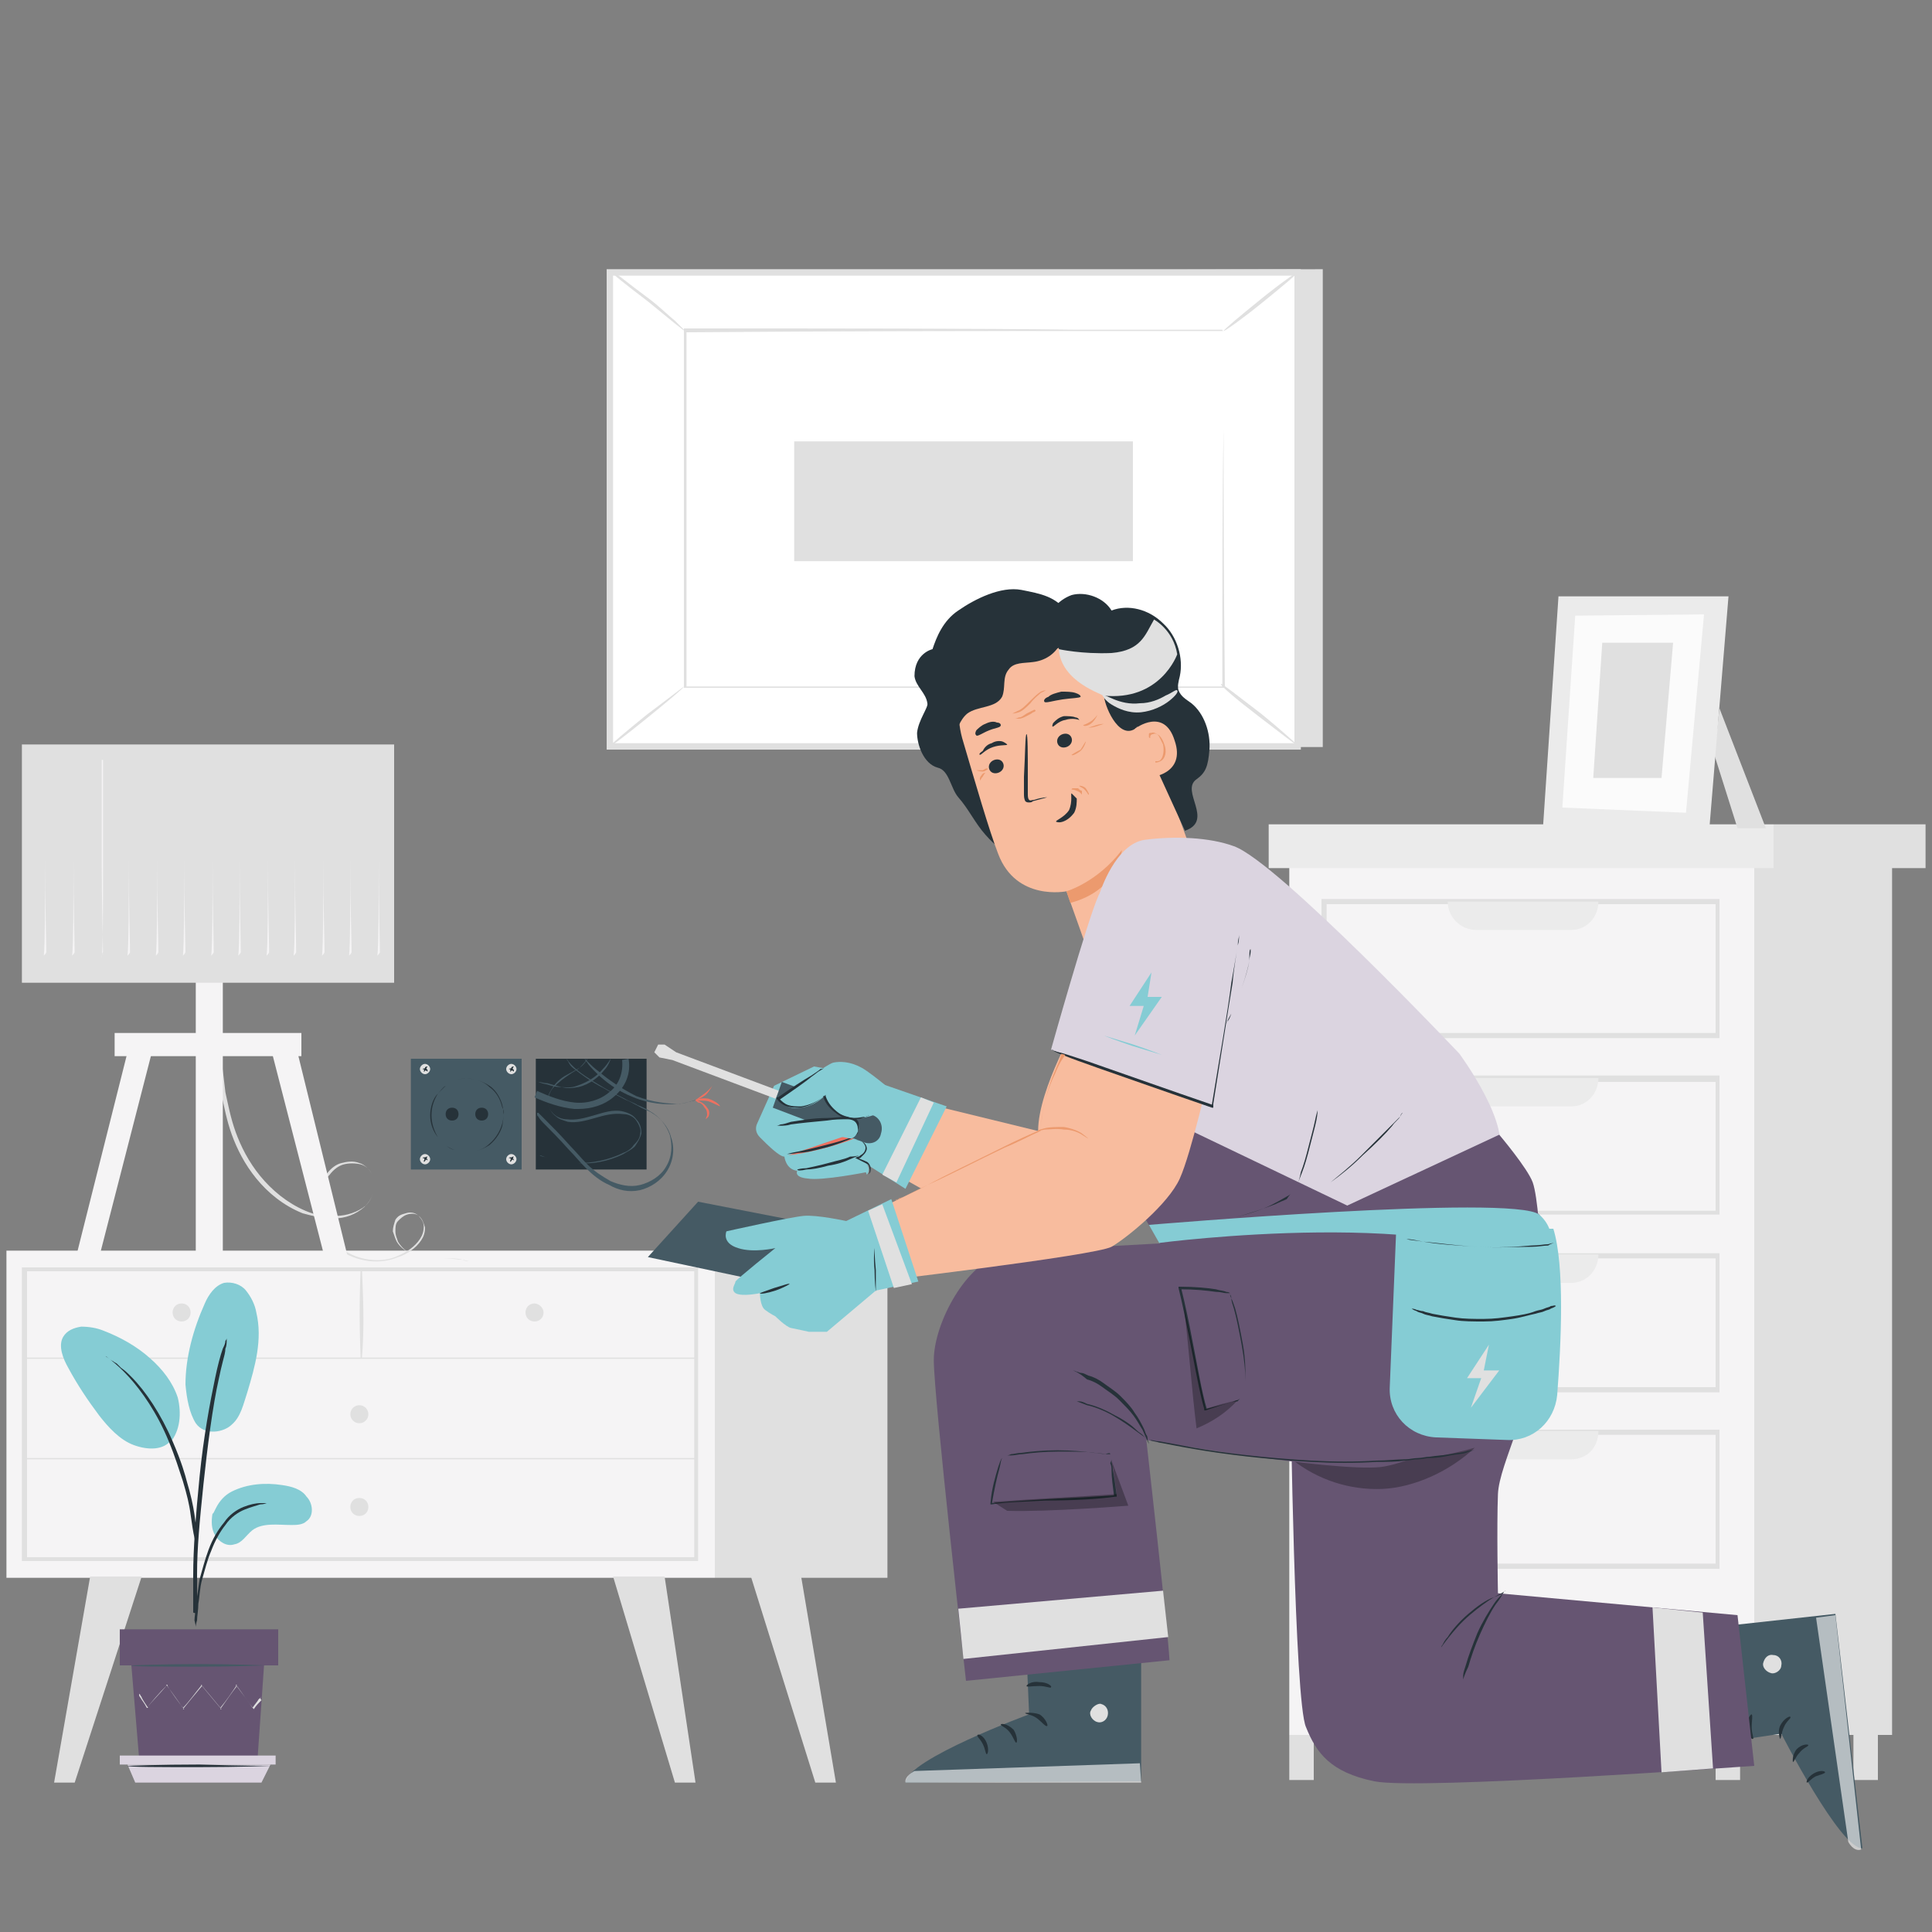 <?xml version="1.0" encoding="utf-8"?>
<!-- Generator: Adobe Illustrator 28.1.0, SVG Export Plug-In . SVG Version: 6.00 Build 0)  -->
<svg version="1.1" id="Слой_1" xmlns="http://www.w3.org/2000/svg" xmlns:xlink="http://www.w3.org/1999/xlink" x="0px" y="0px"
	 viewBox="0 0 150 150" style="enable-background:new 0 0 150 150;" xml:space="preserve">
<rect x="0" y="0" width="150" height="150" fill="#808080" stroke="none"/>
<style type="text/css">
	.st0{fill:#E0E0E0;}
	.st1{fill:#FFFFFF;}
	.st2{fill:#F5F4F5;}
	.st3{fill:#EBEBEB;}
	.st4{fill:#FBFBFB;}
	.st5{fill:#85CCD4;}
	.st6{fill:#263239;}
	.st7{fill:#665572;}
	.st8{fill:#DBD4E0;}
	.st9{fill:#455A64;}
	.st10{fill:#F8BC9E;}
	.st11{fill:#EC9A6E;}
	.st12{opacity:0.6;}
	.st13{fill:#EE7160;}
	.st14{opacity:0.3;}
	.st15{fill:#010202;}
</style>
<g>
	<g>
		<g>
			<polygon class="st0" points="102.7,20.9 102.7,58 49.3,58 47.4,21.1 			"/>
		</g>
	</g>
	<g>
		<g>
			
				<rect x="55.7" y="12.8" transform="matrix(6.123234e-17 -1 1 6.123234e-17 34.54 113.612)" class="st1" width="36.8" height="53.4"/>
		</g>
		<g>
			<path class="st0" d="M101,58.2H47.1V20.9H101V58.2z M47.6,57.7h52.9V21.4H47.6V57.7z"/>
		</g>
	</g>
	<g>
		<g>
			<g>
				<rect x="53.2" y="25.7" class="st1" width="41.8" height="27.7"/>
			</g>
		</g>
		<g>
			<g>
				<g>
					<path class="st0" d="M95,25.7c0,0-0.1,0-0.2,0c-0.1,0-0.3,0-0.6,0c-0.5,0-1.3,0-2.3,0c-2,0-4.9,0-8.6,0c-7.4,0-17.8,0-30.1,0.1
						l0.1-0.1c0,8.5,0,17.8,0,27.7v0l-0.1-0.1c15.8,0,30.3,0,41.8,0l-0.1,0.1c0-8.4,0-15.3,0.1-20.1c0-2.4,0-4.3,0-5.6
						c0-0.6,0-1.1,0-1.5C95,25.9,95,25.7,95,25.7s0,0.2,0,0.5c0,0.3,0,0.8,0,1.4c0,1.3,0,3.2,0,5.5c0,4.8,0,11.8,0.1,20.2l0,0.1
						l-0.1,0c-11.5,0-26,0-41.8,0l-0.1,0v-0.1v0c0-9.8,0-19.2,0-27.7l0-0.1l0.1,0c12.3,0,22.8,0,30.2,0.1c3.7,0,6.6,0,8.6,0
						c1,0,1.7,0,2.3,0c0.3,0,0.4,0,0.6,0C94.9,25.7,95,25.7,95,25.7z"/>
				</g>
			</g>
		</g>
	</g>
	<g>
		<g>
			<g>
				<path class="st0" d="M47.4,21c0,0,0.4,0.2,0.9,0.6c0.5,0.4,1.3,1,2.1,1.6c0.8,0.6,1.5,1.3,2,1.7c0.5,0.5,0.8,0.8,0.8,0.8
					c0,0.1-1.3-1-2.9-2.3C48.6,22.1,47.3,21.1,47.4,21z"/>
			</g>
		</g>
	</g>
	<g>
		<g>
			<g>
				<path class="st0" d="M100.8,21.1c0,0.1-1.2,1.1-2.8,2.4c-1.6,1.3-2.9,2.2-3,2.2c0-0.1,1.2-1.1,2.8-2.4
					C99.4,22,100.7,21.1,100.8,21.1z"/>
			</g>
		</g>
	</g>
	<g>
		<g>
			<g>
				<path class="st1" d="M100.7,58c-2-1.6-4-3.2-6-4.8"/>
			</g>
		</g>
		<g>
			<g>
				<g>
					<path class="st0" d="M94.8,53.1c0-0.1,1.4,1,3.1,2.3c1.6,1.3,2.9,2.5,2.9,2.5c0,0.1-1.4-1-3.1-2.3C96,54.3,94.7,53.2,94.8,53.1
						z"/>
				</g>
			</g>
		</g>
	</g>
	<g>
		<g>
			<g>
				<path class="st0" d="M47.4,57.9c0-0.1,1.2-1.1,2.8-2.4c1.6-1.2,2.9-2.2,2.9-2.2c0,0.1-1.2,1.1-2.8,2.4
					C48.7,57,47.4,58,47.4,57.9z"/>
			</g>
		</g>
	</g>
	<g>
		<g>
			
				<rect x="70.2" y="25.8" transform="matrix(6.123234e-17 -1 1 6.123234e-17 35.86 113.769)" class="st0" width="9.3" height="26.3"/>
		</g>
	</g>
</g>
<g>
	<g>
		<g>
			<g>
				<rect x="110.8" y="66.6" class="st0" width="36.1" height="68.1"/>
			</g>
		</g>
		<g>
			<g>
				<rect x="100.1" y="66.6" class="st2" width="36.1" height="68.1"/>
			</g>
		</g>
		<g>
			<g>
				<g>
					<path class="st0" d="M133.5,80.6h-30.9V69.8h30.9V80.6z M103,80.2h30.2v-10H103V80.2z"/>
				</g>
			</g>
			<g>
				<g>
					<path class="st3" d="M122,72.2h-7.4c-1.2,0-2.2-1-2.2-2.2v0h11.7l0,0C124.1,71.2,123.2,72.2,122,72.2z"/>
				</g>
			</g>
		</g>
		<g>
			<g>
				<g>
					<path class="st0" d="M133.5,94.3h-30.9V83.5h30.9V94.3z M103,94h30.2v-10H103V94z"/>
				</g>
			</g>
			<g>
				<g>
					<path class="st3" d="M122,85.9h-7.4c-1.2,0-2.2-1-2.2-2.2v0h11.7l0,0C124.1,84.9,123.2,85.9,122,85.9z"/>
				</g>
			</g>
		</g>
		<g>
			<g>
				<g>
					<path class="st0" d="M133.5,108.1h-30.9V97.3h30.9V108.1z M103,107.7h30.2v-10H103V107.7z"/>
				</g>
			</g>
			<g>
				<g>
					<path class="st3" d="M122,99.6h-7.4c-1.2,0-2.2-1-2.2-2.2v0h11.7l0,0C124.1,98.6,123.2,99.6,122,99.6z"/>
				</g>
			</g>
		</g>
		<g>
			<g>
				<g>
					<path class="st0" d="M133.5,121.8h-30.9V111h30.9V121.8z M103,121.4h30.2v-10H103V121.4z"/>
				</g>
			</g>
			<g>
				<g>
					<path class="st3" d="M122,113.3h-7.4c-1.2,0-2.2-1-2.2-2.2l0,0h11.7l0,0C124.1,112.4,123.2,113.3,122,113.3z"/>
				</g>
			</g>
		</g>
		<g>
			<g>
				<rect x="98.5" y="64" class="st3" width="39.2" height="3.4"/>
			</g>
		</g>
		<g>
			<g>
				<rect x="137.7" y="64" class="st0" width="11.8" height="3.4"/>
			</g>
		</g>
		<g>
			<g>
				<rect x="100.1" y="134.7" class="st0" width="1.9" height="3.5"/>
			</g>
		</g>
		<g>
			<g>
				<rect x="111.8" y="134.7" class="st0" width="1.9" height="3.5"/>
			</g>
		</g>
		<g>
			<g>
				<rect x="133.2" y="134.7" class="st0" width="1.9" height="3.5"/>
			</g>
		</g>
		<g>
			<g>
				<rect x="143.9" y="134.7" class="st0" width="1.9" height="3.5"/>
			</g>
		</g>
	</g>
	<g>
		<g>
			<polygon class="st0" points="133.5,55 137.1,64.3 134.9,64.3 133.1,58.6 			"/>
		</g>
		<g>
			<g>
				<g>
					<polygon class="st3" points="121,46.3 119.8,64.2 132.7,64.5 134.2,46.3 					"/>
				</g>
				<g>
					<polygon class="st4" points="122.3,47.8 121.3,62.7 130.9,63.1 132.3,47.7 					"/>
				</g>
			</g>
			<g>
				<polygon class="st0" points="124.4,49.9 123.7,60.4 129,60.4 129.9,49.9 				"/>
			</g>
		</g>
	</g>
</g>
<g>
	<g>
		<g>
			<g>
				<g>
					<g>
						<g>
							<g>
								<g>
									<rect x="0.5" y="97.1" class="st2" width="55" height="25.4"/>
								</g>
							</g>
						</g>
					</g>
				</g>
			</g>
			<g>
				<g>
					<g>
						<g>
							<g>
								<g>
									<path class="st0" d="M54.2,121.2H1.7V98.4h52.5V121.2z M2.1,120.9h51.8V98.7H2.1V120.9z"/>
								</g>
							</g>
						</g>
					</g>
				</g>
			</g>
			<g>
				<g>
					<g>
						<g>
							<g>
								<g>
									<rect x="55.5" y="97.1" class="st0" width="13.4" height="25.4"/>
								</g>
							</g>
						</g>
					</g>
				</g>
			</g>
			<g>
				<g>
					<g>
						<g>
							<g>
								<g>
									<g>
										<path class="st0" d="M1.9,105.5c5.9,0,11.8,0,17.7,0c9.3,0,18.6,0,27.9,0c2.2,0,4.3,0,6.5,0c0.1,0,0.1-0.1,0-0.1
											c-5.9,0-11.8,0-17.7,0c-9.3,0-18.6,0-27.9,0c-2.2,0-4.3,0-6.5,0C1.8,105.3,1.8,105.5,1.9,105.5L1.9,105.5z"/>
									</g>
								</g>
							</g>
						</g>
					</g>
				</g>
			</g>
			<g>
				<g>
					<g>
						<g>
							<g>
								<g>
									<g>
										<path class="st0" d="M28.1,105.4c0.2-2.3,0.1-4.6,0-6.9c0-0.1-0.1-0.1-0.1,0c-0.1,2.3-0.1,4.6,0,6.9
											C28,105.5,28.1,105.5,28.1,105.4L28.1,105.4z"/>
									</g>
								</g>
							</g>
						</g>
					</g>
				</g>
			</g>
			<g>
				<g>
					<g>
						<g>
							<g>
								<g>
									<path class="st0" d="M42.2,101.9c0,0.4-0.3,0.7-0.7,0.7c-0.4,0-0.7-0.3-0.7-0.7c0-0.4,0.3-0.7,0.7-0.7
										C41.8,101.2,42.2,101.5,42.2,101.9z"/>
								</g>
							</g>
						</g>
					</g>
				</g>
			</g>
			<g>
				<g>
					<g>
						<g>
							<g>
								<g>
									<path class="st0" d="M14.8,101.9c0,0.4-0.3,0.7-0.7,0.7c-0.4,0-0.7-0.3-0.7-0.7c0-0.4,0.3-0.7,0.7-0.7
										C14.5,101.2,14.8,101.5,14.8,101.9z"/>
								</g>
							</g>
						</g>
					</g>
				</g>
			</g>
			<g>
				<g>
					<g>
						<g>
							<g>
								<g>
									<circle class="st0" cx="27.9" cy="109.8" r="0.7"/>
								</g>
							</g>
						</g>
					</g>
				</g>
			</g>
			<g>
				<g>
					<g>
						<g>
							<g>
								<g>
									<polygon class="st0" points="7,122.4 4.2,138.4 5.8,138.4 11,122.4 									"/>
								</g>
							</g>
						</g>
					</g>
				</g>
			</g>
			<g>
				<g>
					<g>
						<g>
							<g>
								<g>
									<polygon class="st0" points="51.6,122.4 54,138.4 52.4,138.4 47.6,122.4 									"/>
								</g>
							</g>
						</g>
					</g>
				</g>
			</g>
			<g>
				<g>
					<g>
						<g>
							<g>
								<g>
									<polygon class="st0" points="62.2,122.4 64.9,138.4 63.3,138.4 58.3,122.4 									"/>
								</g>
							</g>
						</g>
					</g>
				</g>
			</g>
			<g>
				<g>
					<g>
						<g>
							<g>
								<g>
									<path class="st0" d="M28.6,117c0,0.4-0.3,0.7-0.7,0.7c-0.4,0-0.7-0.3-0.7-0.7s0.3-0.7,0.7-0.7
										C28.3,116.3,28.6,116.6,28.6,117z"/>
								</g>
							</g>
						</g>
					</g>
				</g>
			</g>
			<g>
				<g>
					<g>
						<g>
							<g>
								<g>
									<g>
										<path class="st0" d="M1.9,113.3c5.9,0,11.8,0,17.7,0c9.3,0,18.6,0,27.9,0c2.2,0,4.3,0,6.5,0c0.1,0,0.1-0.1,0-0.1
											c-5.9,0-11.8,0-17.7,0c-9.3,0-18.6,0-27.9,0c-2.2,0-4.3,0-6.5,0C1.8,113.2,1.8,113.3,1.9,113.3L1.9,113.3z"/>
									</g>
								</g>
							</g>
						</g>
					</g>
				</g>
			</g>
		</g>
	</g>
</g>
<g>
	<g>
		<g>
			<path class="st0" d="M36.4,97.9c0,0,0,0-0.1,0c-0.1,0-0.2,0-0.4-0.1c-0.3,0-0.9-0.1-1.5-0.1c-0.3,0-0.7,0-1.1,0
				c-0.4,0-0.9-0.1-1.3-0.3c-0.4-0.2-0.9-0.5-1.2-1c-0.1-0.2-0.2-0.5-0.3-0.8c0-0.3,0.1-0.6,0.2-0.9c0.2-0.3,0.4-0.4,0.8-0.5
				c0.3-0.1,0.7-0.1,1,0.2c0.3,0.2,0.4,0.6,0.5,0.9c0,0.4-0.1,0.7-0.3,1c-0.2,0.3-0.5,0.6-0.8,0.8c-0.3,0.2-0.6,0.4-1,0.5
				c-0.7,0.3-1.5,0.4-2.3,0.3c-0.8-0.1-1.6-0.4-2.3-0.9c-0.7-0.5-1.2-1.3-1.4-2.1c-0.3-0.8-0.3-1.8-0.1-2.6c0.1-0.4,0.3-0.9,0.6-1.2
				c0.3-0.4,0.7-0.7,1.1-0.8c0.4-0.1,0.9-0.2,1.4,0c0.4,0.1,0.8,0.5,1,0.9c0.2,0.4,0.2,0.9,0.1,1.3c-0.1,0.4-0.3,0.8-0.7,1.2
				c-0.7,0.6-1.5,0.9-2.4,0.9c-0.8,0-1.7-0.2-2.4-0.4c-1.5-0.6-2.7-1.6-3.6-2.7c-0.9-1.1-1.5-2.3-1.9-3.4c-0.4-1.1-0.6-2.2-0.8-3.1
				c-0.2-0.9-0.2-1.8-0.3-2.4C17,81.7,17,81.2,17,80.9c0-0.2,0-0.3,0-0.4c0-0.1,0-0.1,0-0.1s0,0,0,0.1c0,0.1,0,0.2,0,0.4
				c0,0.4,0.1,0.9,0.2,1.5c0.1,0.7,0.2,1.5,0.3,2.4c0.2,0.9,0.4,2,0.8,3.1c0.4,1.1,1,2.3,1.9,3.4c0.9,1.1,2.1,2.1,3.5,2.7
				c0.7,0.3,1.5,0.5,2.4,0.4c0.8,0,1.7-0.3,2.3-0.8c0.3-0.3,0.5-0.7,0.6-1.1c0.1-0.4,0.1-0.9-0.1-1.3c-0.2-0.4-0.5-0.7-0.9-0.8
				c-0.4-0.1-0.9-0.1-1.3,0c-0.4,0.1-0.8,0.4-1.1,0.8c-0.3,0.3-0.5,0.7-0.6,1.2c-0.2,0.8-0.2,1.7,0.1,2.5c0.3,0.8,0.8,1.5,1.4,2
				c0.6,0.5,1.4,0.8,2.2,0.9c0.8,0.1,1.6,0,2.2-0.3c0.7-0.3,1.3-0.7,1.7-1.3c0.2-0.3,0.3-0.6,0.3-1c0-0.3-0.2-0.6-0.4-0.8
				c-0.2-0.2-0.6-0.2-0.9-0.1c-0.3,0.1-0.5,0.3-0.7,0.5c-0.2,0.2-0.2,0.5-0.2,0.8c0,0.3,0.1,0.5,0.2,0.8c0.3,0.5,0.7,0.8,1.1,1
				c0.4,0.2,0.9,0.3,1.3,0.3c0.4,0,0.8,0,1.1,0c0.7,0,1.2,0,1.5,0.1C36.3,97.9,36.4,97.9,36.4,97.9z"/>
		</g>
	</g>
	<g>
		<g>
			<polygon class="st2" points="10.2,80.5 5.8,98 7.6,98 12.1,80.5 			"/>
		</g>
		<g>
			<polygon class="st2" points="22.8,80.5 27.1,98 25.3,98 20.8,80.5 			"/>
		</g>
		<g>
			<rect x="15.2" y="75.7" class="st2" width="2.1" height="22.3"/>
		</g>
	</g>
	<g>
		<rect x="1.7" y="57.8" class="st0" width="28.9" height="18.5"/>
	</g>
	<g>
		<rect x="8.9" y="80.2" class="st2" width="14.5" height="1.8"/>
	</g>
	<g>
		<g>
			<path class="st2" d="M3.6,73.9c0,0,0,0.1,0,0.3h0c0-0.9-0.1-3.9-0.1-7.5c0-2.1,0-4.1,0-5.5c0-0.7,0-1.3,0-1.7c0-0.2,0-0.3,0-0.5
				c0-0.1,0-0.2,0-0.2c0,0,0,0.1,0,0.2c0,0.1,0,0.3,0,0.5c0,0.4,0,1,0,1.7c0,1.4,0,3.4,0,5.5c0,3.6,0,6.6-0.1,7.5h0
				C3.6,74,3.6,73.9,3.6,73.9z"/>
		</g>
	</g>
	<g>
		<g>
			<path class="st2" d="M5.8,73.9c0,0,0,0.1,0,0.3h0c0-0.9-0.1-3.9-0.1-7.5c0-2.1,0-4.1,0-5.5c0-0.7,0-1.3,0-1.7c0-0.2,0-0.3,0-0.5
				c0-0.1,0-0.2,0-0.2c0,0,0,0.1,0,0.2c0,0.1,0,0.3,0,0.5c0,0.4,0,1,0,1.7c0,1.4,0,3.4,0,5.5c0,3.6,0,6.6-0.1,7.5h0
				C5.8,74,5.8,73.9,5.8,73.9z"/>
		</g>
	</g>
	<g>
		<g>
			<path class="st2" d="M8,73.9c0,0,0,0.1,0,0.3h0c0-0.9-0.1-3.9-0.1-7.5c0-2.1,0-4.1,0-5.5c0-0.7,0-1.3,0-1.7c0-0.2,0-0.3,0-0.5
				C7.9,59,8,59,8,59c0,0,0,0.1,0,0.2c0,0.1,0,0.3,0,0.5c0,0.4,0,1,0,1.7c0,1.4,0,3.4,0,5.5c0,3.6,0,6.6-0.1,7.5h0
				C7.9,74,8,73.9,8,73.9z"/>
		</g>
	</g>
	<g>
		<g>
			<path class="st2" d="M10.1,73.9c0,0,0,0.1,0,0.3h0c0-0.9-0.1-3.9-0.1-7.5c0-2.1,0-4.1,0-5.5c0-0.7,0-1.3,0-1.7c0-0.2,0-0.3,0-0.5
				c0-0.1,0-0.2,0-0.2s0,0.1,0,0.2c0,0.1,0,0.3,0,0.5c0,0.4,0,1,0,1.7c0,1.4,0,3.4,0,5.5c0,3.6,0,6.6-0.1,7.5h0
				C10.1,74,10.1,73.9,10.1,73.9z"/>
		</g>
	</g>
	<g>
		<g>
			<path class="st2" d="M12.3,73.9c0,0,0,0.1,0,0.3h0c0-0.9-0.1-3.9-0.1-7.5c0-2.1,0-4.1,0-5.5c0-0.7,0-1.3,0-1.7c0-0.2,0-0.3,0-0.5
				c0-0.1,0-0.2,0-0.2c0,0,0,0.1,0,0.2c0,0.1,0,0.3,0,0.5c0,0.4,0,1,0,1.7c0,1.4,0,3.4,0,5.5c0,3.6,0,6.6-0.1,7.5h0
				C12.3,74,12.3,73.9,12.3,73.9z"/>
		</g>
	</g>
	<g>
		<g>
			<path class="st2" d="M14.4,73.9c0,0,0,0.1,0,0.3h0c0-0.9-0.1-3.9-0.1-7.5c0-2.1,0-4.1,0-5.5c0-0.7,0-1.3,0-1.7c0-0.2,0-0.3,0-0.5
				c0-0.1,0-0.2,0-0.2c0,0,0,0.1,0,0.2c0,0.1,0,0.3,0,0.5c0,0.4,0,1,0,1.7c0,1.4,0,3.4,0,5.5c0,3.6,0,6.6-0.1,7.5h0
				C14.4,74,14.4,73.9,14.4,73.9z"/>
		</g>
	</g>
	<g>
		<g>
			<path class="st2" d="M16.6,73.9c0,0,0,0.1,0,0.3h0c0-0.9-0.1-3.9-0.1-7.5c0-2.1,0-4.1,0-5.5c0-0.7,0-1.3,0-1.7c0-0.2,0-0.3,0-0.5
				c0-0.1,0-0.2,0-0.2c0,0,0,0.1,0,0.2c0,0.1,0,0.3,0,0.5c0,0.4,0,1,0,1.7c0,1.4,0,3.4,0,5.5c0,3.6,0,6.6-0.1,7.5h0
				C16.6,74,16.6,73.9,16.6,73.9z"/>
		</g>
	</g>
	<g>
		<g>
			<path class="st2" d="M18.7,73.9c0,0,0,0.1,0,0.3h0c0-0.9-0.1-3.9-0.1-7.5c0-2.1,0-4.1,0-5.5c0-0.7,0-1.3,0-1.7c0-0.2,0-0.3,0-0.5
				c0-0.1,0-0.2,0-0.2c0,0,0,0.1,0,0.2c0,0.1,0,0.3,0,0.5c0,0.4,0,1,0,1.7c0,1.4,0,3.4,0,5.5c0,3.6,0,6.6-0.1,7.5h0
				C18.7,74,18.7,73.9,18.7,73.9z"/>
		</g>
	</g>
	<g>
		<g>
			<path class="st2" d="M20.9,73.9c0,0,0,0.1,0,0.3h0c0-0.9-0.1-3.9-0.1-7.5c0-2.1,0-4.1,0-5.5c0-0.7,0-1.3,0-1.7c0-0.2,0-0.3,0-0.5
				c0-0.1,0-0.2,0-0.2c0,0,0,0.1,0,0.2c0,0.1,0,0.3,0,0.5c0,0.4,0,1,0,1.7c0,1.4,0,3.4,0,5.5c0,3.6,0,6.6-0.1,7.5h0
				C20.9,74,20.9,73.9,20.9,73.9z"/>
		</g>
	</g>
	<g>
		<g>
			<path class="st2" d="M23,73.9c0,0,0,0.1,0,0.3h0c0-0.9-0.1-3.9-0.1-7.5c0-2.1,0-4.1,0-5.5c0-0.7,0-1.3,0-1.7c0-0.2,0-0.3,0-0.5
				c0-0.1,0-0.2,0-0.2s0,0.1,0,0.2c0,0.1,0,0.3,0,0.5c0,0.4,0,1,0,1.7c0,1.4,0,3.4,0,5.5c0,3.6,0,6.6-0.1,7.5h0
				C23,74,23,73.9,23,73.9z"/>
		</g>
	</g>
	<g>
		<g>
			<path class="st2" d="M25.2,73.9c0,0,0,0.1,0,0.3h0c0-0.9-0.1-3.9-0.1-7.5c0-2.1,0-4.1,0-5.5c0-0.7,0-1.3,0-1.7c0-0.2,0-0.3,0-0.5
				c0-0.1,0-0.2,0-0.2s0,0.1,0,0.2c0,0.1,0,0.3,0,0.5c0,0.4,0,1,0,1.7c0,1.4,0,3.4,0,5.5c0,3.6,0,6.6-0.1,7.5h0
				C25.2,74,25.2,73.9,25.2,73.9z"/>
		</g>
	</g>
	<g>
		<g>
			<path class="st2" d="M27.3,73.9c0,0,0,0.1,0,0.3h0c0-0.9-0.1-3.9-0.1-7.5c0-2.1,0-4.1,0-5.5c0-0.7,0-1.3,0-1.7c0-0.2,0-0.3,0-0.5
				c0-0.1,0-0.2,0-0.2s0,0.1,0,0.2c0,0.1,0,0.3,0,0.5c0,0.4,0,1,0,1.7c0,1.4,0,3.4,0,5.5c0,3.6,0,6.6-0.1,7.5h0
				C27.3,74,27.3,73.9,27.3,73.9z"/>
		</g>
	</g>
	<g>
		<g>
			<path class="st2" d="M29.5,73.9c0,0,0,0.1,0,0.3h0c0-0.9-0.1-3.9-0.1-7.5c0-2.1,0-4.1,0-5.5c0-0.7,0-1.3,0-1.7c0-0.2,0-0.3,0-0.5
				c0-0.1,0-0.2,0-0.2c0,0,0,0.1,0,0.2c0,0.1,0,0.3,0,0.5c0,0.4,0,1,0,1.7c0,1.4,0,3.4,0,5.5c0,3.6,0,6.6-0.1,7.5h0
				C29.5,74,29.5,73.9,29.5,73.9z"/>
		</g>
	</g>
</g>
<g>
	<g>
		<g>
			<g>
				<g>
					<g>
						<path class="st5" d="M18,115.8c1.2-0.6,2.6-0.7,3.9-0.5c0.7,0.1,1.5,0.3,1.9,0.9c0.5,0.5,0.6,1.5,0,1.9
							c-0.3,0.3-0.8,0.3-1.2,0.3c-1,0-2.2-0.2-3,0.4c-0.5,0.4-0.8,1-1.4,1.1c-0.6,0.2-1.2-0.2-1.5-0.7c-0.3-0.5-0.3-1.1-0.2-1.7
							C16.6,117.7,16.8,116.4,18,115.8z"/>
					</g>
				</g>
			</g>
		</g>
		<g>
			<g>
				<g>
					<g>
						<path class="st5" d="M15.2,110.5c0.7,1,2.2,0.7,2.8,0.1c0.7-0.6,0.9-1.6,1.2-2.5c0.6-2,1.2-4.1,0.7-6.2
							c-0.1-0.6-0.4-1.2-0.8-1.7c-0.4-0.5-1.1-0.7-1.7-0.6c-0.7,0.2-1.2,0.9-1.5,1.6c-0.9,2-1.5,4.2-1.5,6.3
							C14.5,108.6,14.7,109.7,15.2,110.5"/>
					</g>
				</g>
			</g>
		</g>
		<g>
			<g>
				<g>
					<g>
						<path class="st5" d="M13.2,112c0.8-0.9,0.9-2.3,0.6-3.5c-0.4-1.2-1.2-2.2-2.1-3c-1.1-1-2.4-1.7-3.7-2.2
							c-0.5-0.2-1.1-0.3-1.7-0.3c-0.6,0.1-1.1,0.3-1.4,0.8c-0.4,0.7,0,1.7,0.4,2.4c0.7,1.3,1.5,2.5,2.4,3.7c0.7,0.9,1.6,1.9,2.7,2.3
							c1.1,0.4,2.3,0.4,2.9-0.4"/>
					</g>
				</g>
			</g>
		</g>
		<g>
			<g>
				<g>
					<g>
						<g>
							<path class="st6" d="M15.2,126.3c0,0,0-0.2,0.1-0.5c0-0.3,0.1-0.8,0.1-1.3c0.1-0.5,0.1-1.2,0.3-1.9c0.2-0.7,0.4-1.5,0.7-2.2
								c0.3-0.8,0.7-1.5,1.1-2c0.4-0.6,1-1,1.5-1.2c0.5-0.2,0.9-0.3,1.2-0.4c0.3,0,0.5-0.1,0.5-0.1c0,0-0.2,0-0.5,0
								c-0.3,0-0.8,0.1-1.3,0.3c-0.5,0.2-1.1,0.6-1.5,1.2c-0.5,0.6-0.9,1.3-1.2,2.1c-0.3,0.8-0.5,1.6-0.7,2.3
								c-0.1,0.7-0.2,1.4-0.3,1.9c0,0.6-0.1,1-0.1,1.3C15.2,126.2,15.2,126.3,15.2,126.3z"/>
						</g>
					</g>
				</g>
			</g>
		</g>
		<g>
			<g>
				<g>
					<g>
						<g>
							<path class="st6" d="M15.3,125.3c0,0,0-0.1,0-0.2c0-0.2,0-0.4,0-0.6c0-0.5,0-1.3,0-2.3c0-2,0.2-4.1,0.5-7
								c0.3-2.8,0.7-6,1.2-8.2c0.1-0.5,0.2-0.9,0.3-1.3c0.1-0.4,0.2-0.7,0.2-1c0.1-0.2,0.1-0.5,0.1-0.6c0-0.1,0-0.2,0-0.2
								c0,0,0,0.1-0.1,0.2c0,0.2-0.1,0.4-0.2,0.6c-0.1,0.3-0.2,0.6-0.3,1c-0.1,0.4-0.2,0.8-0.3,1.3c-0.4,1.9-0.9,4.6-1.2,7.6
								c-0.3,3-0.5,5.7-0.5,7.7c0,1,0,1.8,0,2.3c0,0.3,0,0.5,0,0.6C15.3,125.3,15.3,125.3,15.3,125.3z"/>
						</g>
					</g>
				</g>
			</g>
		</g>
		<g>
			<g>
				<g>
					<g>
						<g>
							<path class="st6" d="M15.3,120.1c0,0,0-0.2,0-0.7c0-0.4-0.1-1-0.2-1.8c-0.1-0.7-0.3-1.6-0.6-2.6c-0.1-0.4-0.4-1.5-1.1-3.1
								c-0.9-2.1-2.1-3.9-3.2-5c-0.3-0.3-0.5-0.5-0.8-0.7c-0.1-0.1-0.2-0.2-0.3-0.3c-0.1-0.1-0.2-0.1-0.3-0.2
								c-0.4-0.2-0.5-0.4-0.6-0.4c0,0,0.8,0.5,1.8,1.6c1,1.1,2.2,2.8,3.1,5c0.5,1.2,0.8,2.2,1.1,3.1c0.3,1,0.5,1.8,0.6,2.6
								c0.1,0.7,0.2,1.4,0.3,1.8C15.2,119.9,15.3,120.1,15.3,120.1z"/>
						</g>
					</g>
				</g>
			</g>
		</g>
	</g>
	<g>
		<g>
			<g>
				<g>
					<polygon class="st7" points="10.2,129.3 10.8,136.5 20,136.5 20.5,129.3 					"/>
				</g>
			</g>
		</g>
	</g>
	<g>
		<g>
			<g>
				<g>
					<rect x="9.3" y="126.5" class="st7" width="12.3" height="2.8"/>
				</g>
			</g>
		</g>
	</g>
	<g>
		<g>
			<g>
				<g>
					<polygon class="st8" points="9.3,136.3 9.3,137 9.9,137 21.4,137 21.4,136.3 					"/>
				</g>
			</g>
		</g>
	</g>
	<g>
		<g>
			<g>
				<g>
					<polygon class="st8" points="10.5,138.4 9.9,137 21,137 20.3,138.4 					"/>
				</g>
			</g>
		</g>
	</g>
	<g>
		<g>
			<g>
				<g>
					<g>
						<path class="st0" d="M20.3,131.7C20.3,131.7,20.3,131.7,20.3,131.7c-0.1,0.1-0.1,0.2-0.2,0.2c-0.1,0.2-0.3,0.4-0.5,0.7l0,0
							l0,0c-0.3-0.5-0.8-1.1-1.3-1.8h0.1c-0.4,0.6-0.8,1.2-1.3,1.8l0,0.1l0-0.1c-0.5-0.6-1-1.2-1.5-1.8l0.1,0c0,0-0.1,0.1-0.1,0.1
							c-0.5,0.6-0.9,1.2-1.4,1.7l0,0.1l0-0.1c-0.5-0.7-0.9-1.3-1.3-1.8l0.1,0c-0.6,0.7-1.2,1.3-1.6,1.8l0,0l0,0
							c-0.2-0.4-0.4-0.6-0.5-0.8c-0.1-0.1-0.1-0.2-0.1-0.2c0-0.1,0-0.1,0-0.1c0,0,0,0,0.1,0.1c0,0.1,0.1,0.1,0.1,0.2
							c0.1,0.2,0.3,0.5,0.5,0.8l-0.1,0c0.4-0.5,0.9-1.1,1.6-1.8l0,0l0,0.1c0.4,0.6,0.8,1.2,1.3,1.8l-0.1,0c0.4-0.5,0.9-1.1,1.4-1.7
							c0,0,0.1-0.1,0.1-0.1l0-0.1l0,0.1c0.5,0.6,1.1,1.3,1.5,1.8l-0.1,0c0.5-0.7,0.9-1.3,1.3-1.8l0-0.1l0,0.1c0.5,0.7,1,1.4,1.3,1.8
							l0,0c0.2-0.3,0.4-0.5,0.6-0.7C20.2,131.9,20.2,131.8,20.3,131.7C20.3,131.7,20.3,131.7,20.3,131.7z"/>
					</g>
				</g>
			</g>
		</g>
	</g>
	<g>
		<g>
			<g>
				<g>
					<g>
						<path class="st9" d="M20.6,129.3c0,0-2.3,0.1-5.2,0.1c-2.9,0-5.2,0-5.2-0.1c0,0,2.3-0.1,5.2-0.1
							C18.3,129.2,20.6,129.3,20.6,129.3z"/>
					</g>
				</g>
			</g>
		</g>
	</g>
	<g>
		<g>
			<g>
				<g>
					<g>
						<path class="st6" d="M21.1,137.1c0,0-2.5,0.1-5.6,0.1c-3.1,0-5.6,0-5.6-0.1c0,0,2.5-0.1,5.6-0.1
							C18.6,137.1,21.1,137.1,21.1,137.1z"/>
					</g>
				</g>
			</g>
		</g>
	</g>
</g>
<g>
	<g>
		<g>
			<g>
				<g>
					<g>
						<g>
							<g>
								<path class="st6" d="M79.5,66.7c-1.2-0.1-2.2-1-3-1.9c-0.8-0.9-1.3-2-2.1-2.9c-0.6-0.7-0.7-2.1-1.6-2.3
									c-1.1-0.3-1.6-1.8-1.6-2.7c0.1-1,0.9-2,0.8-2.3c-0.1-0.8-0.9-1.3-1-2.1c0-1.8,1.4-2.1,1.4-2.1c0.3-0.9,0.8-2.2,2-3
									c1.3-0.9,3.3-1.9,4.9-1.6c1.5,0.3,2.7,0.5,3.6,1.8"/>
							</g>
						</g>
					</g>
				</g>
			</g>
			<g>
				<g>
					<g>
						<g>
							<g>
								<path class="st10" d="M92.5,66.1l-1.2,6.2l-2.7,5.6L85,75.4l-1.2-3.4l-1-2.8c0,0-3.9,0.8-5.3-2.9c-0.7-1.8-1.8-5.6-2.8-9
									c-1-3.7,0.9-7.6,4.6-8.9l0.4-0.1c4-1.2,7.2,1.5,8.3,5.5L92.5,66.1"/>
							</g>
						</g>
					</g>
				</g>
			</g>
			<g>
				<g>
					<g>
						<g>
							<g>
								<g>
									<g>
										<g>
											<path class="st6" d="M76.8,59.7c0.1,0.3,0.4,0.4,0.7,0.3c0.3-0.1,0.5-0.4,0.4-0.7c-0.1-0.3-0.4-0.4-0.7-0.3
												C76.9,59.1,76.7,59.4,76.8,59.7z"/>
										</g>
									</g>
								</g>
							</g>
						</g>
					</g>
				</g>
			</g>
			<g>
				<g>
					<g>
						<g>
							<g>
								<g>
									<g>
										<g>
											<g>
												<path class="st6" d="M76.1,58.6c0.1,0,0.4-0.4,1-0.6c0.6-0.2,1.1-0.1,1.1-0.2c0,0-0.1-0.1-0.3-0.2
													c-0.2-0.1-0.6-0.1-0.9,0.1c-0.4,0.1-0.6,0.4-0.7,0.6C76,58.5,76,58.6,76.1,58.6z"/>
											</g>
										</g>
									</g>
								</g>
							</g>
						</g>
					</g>
				</g>
			</g>
			<g>
				<g>
					<g>
						<g>
							<g>
								<g>
									<g>
										<g>
											<path class="st6" d="M82.1,57.7c0.1,0.3,0.4,0.4,0.7,0.3c0.3-0.1,0.5-0.4,0.4-0.7c-0.1-0.3-0.4-0.4-0.7-0.3
												C82.2,57.1,82,57.4,82.1,57.7z"/>
										</g>
									</g>
								</g>
							</g>
						</g>
					</g>
				</g>
			</g>
			<g>
				<g>
					<g>
						<g>
							<g>
								<g>
									<g>
										<g>
											<g>
												<path class="st6" d="M81.7,56.4c0.1,0.1,0.4-0.4,1-0.5c0.6-0.2,1.1,0,1.1,0c0,0-0.1-0.2-0.3-0.2
													c-0.2-0.1-0.6-0.1-0.9-0.1c-0.4,0.1-0.6,0.3-0.8,0.5C81.7,56.2,81.7,56.4,81.7,56.4z"/>
											</g>
										</g>
									</g>
								</g>
							</g>
						</g>
					</g>
				</g>
			</g>
			<g>
				<g>
					<g>
						<g>
							<g>
								<g>
									<g>
										<g>
											<path class="st6" d="M81.3,61.9c0,0-0.4,0-1,0.2c-0.2,0-0.3,0.1-0.4,0c-0.1-0.1-0.1-0.3-0.1-0.5c0-0.4,0-0.8,0-1.3
												c0-1.8,0-3.3-0.1-3.3c-0.1,0-0.1,1.5-0.2,3.3c0,0.4,0,0.9,0,1.3c0,0.2,0,0.4,0.1,0.6c0.1,0.1,0.2,0.1,0.3,0.1
												c0.1,0,0.2,0,0.3-0.1C81,62,81.3,61.9,81.3,61.9z"/>
										</g>
									</g>
								</g>
							</g>
						</g>
					</g>
				</g>
			</g>
			<g>
				<g>
					<g>
						<g>
							<g>
								<g>
									<g>
										<g>
											<path class="st6" d="M83.2,61.6c-0.1,0,0.1,0.6-0.2,1.3c-0.4,0.6-1.1,0.8-1,0.9c0,0,0.2,0.1,0.5,0
												c0.3-0.1,0.6-0.3,0.9-0.7c0.2-0.4,0.2-0.8,0.2-1.1C83.3,61.7,83.2,61.6,83.2,61.6z"/>
										</g>
									</g>
								</g>
							</g>
						</g>
					</g>
				</g>
			</g>
			<g>
				<g>
					<g>
						<g>
							<path class="st6" d="M81.1,54.5c0.1,0.1,0.7-0.1,1.4-0.2c0.7-0.1,1.3-0.1,1.4-0.2c0-0.1-0.1-0.2-0.4-0.3
								c-0.3-0.1-0.7-0.1-1.1-0.1c-0.4,0.1-0.8,0.2-1,0.4C81.1,54.2,81,54.4,81.1,54.5z"/>
						</g>
					</g>
				</g>
			</g>
			<g>
				<g>
					<g>
						<g>
							<path class="st6" d="M75.8,57.1c0.1,0.1,0.5-0.2,1-0.4c0.5-0.2,0.9-0.2,0.9-0.4c0-0.1-0.1-0.2-0.3-0.2
								c-0.2-0.1-0.5-0.1-0.9,0.1c-0.3,0.1-0.6,0.4-0.7,0.5C75.7,56.9,75.7,57,75.8,57.1z"/>
						</g>
					</g>
				</g>
			</g>
			<g>
				<g>
					<g>
						<g>
							<g>
								<g>
									<g>
										<g>
											<g>
												<g>
													<g>
														<g>
															<g>
																<path class="st6" d="M82.6,47.5c0.3,0.8,0.2,1.8-0.3,2.5c-0.4,0.8-1.2,1.3-2.1,1.4c-0.7,0.1-1.5,0-1.9,0.6
																	c-0.5,0.6-0.2,1.4-0.5,2.1c-0.5,0.9-1.9,0.7-2.7,1.3c-0.6,0.5-0.8,1.3-1.1,2c-0.3,0.7-0.8,1.5-1.6,1.6
																	c-0.2-0.7-0.4-1.3-0.4-2c0-0.7,0.1-1.4,0.5-1.9c0.2-0.3,0.5-0.5,0.7-0.9c0.4-0.7,0.3-1.6,0.4-2.4
																	c0.2-1,0.9-2,1.8-2.4c0.8-0.4,1.7-0.4,2.4-0.9c0.5-0.4,0.9-0.9,1.5-1.2c1.1-0.6,2.4-0.2,3.6,0.4"/>
															</g>
														</g>
													</g>
												</g>
											</g>
										</g>
									</g>
								</g>
							</g>
							<g>
								<g>
									<g>
										<path class="st6" d="M79.5,50.4c0.5-0.3,1.4-1,1.5-1.6c0.3-1.2,1.1-2.2,2.2-2.6c1.1-0.3,2.5,0.2,3.1,1.2
											c1.3-0.5,2.9-0.1,4,1c1.1,1,1.6,2.7,1.3,4.1c-0.1,0.4-0.2,0.8-0.1,1.1c0.2,0.5,0.6,0.7,1,1c1,0.8,1.5,2.3,1.4,3.6
											c-0.1,1.3-0.3,1.8-1,2.3c-1.3,0.9,1.4,3.2-0.9,4l-3.7-8.1c0,0.1-0.1,0.1-0.2,0.2c-1.3,0.8-2.4-1.9-2.4-2.7
											c-0.7-0.3-1.3-0.5-1.9-1c-0.6-0.4-1.5-1.9-1.6-2.6C81.6,50.6,79.3,50.6,79.5,50.4z"/>
									</g>
								</g>
							</g>
						</g>
					</g>
				</g>
			</g>
			<g>
				<g>
					<g>
						<g>
							<g>
								<g>
									<g>
										<g>
											<g>
												<g>
													<g>
														<g>
															<g>
																<g>
																	<g>
																		<g>
																			<g>
																				<g>
																					<path class="st10" d="M88.1,56.6c0.1-0.1,2.3-1.7,3.1,0.9c0.9,2.6-1.9,2.9-1.9,2.8
																						C89.2,60.3,88.1,56.6,88.1,56.6z"/>
																				</g>
																			</g>
																		</g>
																	</g>
																</g>
															</g>
														</g>
													</g>
												</g>
											</g>
										</g>
									</g>
								</g>
							</g>
						</g>
					</g>
				</g>
				<g>
					<g>
						<g>
							<g>
								<g>
									<g>
										<g>
											<g>
												<g>
													<g>
														<g>
															<g>
																<g>
																	<g>
																		<g>
																			<g>
																				<g>
																					<g>
																						<path class="st11" d="M89.7,59.1c0,0,0.1,0,0.1,0c0.1,0,0.2,0,0.3-0.1c0.2-0.2,0.3-0.7,0.2-1.2
																							c-0.1-0.2-0.2-0.4-0.3-0.6c-0.1-0.2-0.3-0.3-0.5-0.2c-0.1,0-0.2,0.1-0.2,0.2c0,0.1,0,0.1,0,0.1
																							c0,0-0.1,0-0.1-0.1c0-0.1,0-0.1,0-0.2c0-0.1,0.1-0.1,0.2-0.1c0.2-0.1,0.4,0.1,0.6,0.2
																							c0.2,0.2,0.3,0.4,0.4,0.7c0.2,0.5,0.1,1.1-0.3,1.3c-0.2,0.1-0.3,0.1-0.4,0.1C89.7,59.1,89.7,59.1,89.7,59.1z"
																							/>
																					</g>
																				</g>
																			</g>
																		</g>
																	</g>
																</g>
															</g>
														</g>
													</g>
												</g>
											</g>
										</g>
									</g>
								</g>
							</g>
						</g>
					</g>
				</g>
			</g>
		</g>
		<g>
			<g>
				<g>
					<g>
						<path class="st11" d="M82.8,69.2c0,0,2.4-0.7,4.3-3.2c0,0-0.2,3.1-4,4.1L82.8,69.2z"/>
					</g>
				</g>
			</g>
		</g>
		<g>
			<path class="st0" d="M82.2,50.4c0,0,1.8,0.4,4.1,0.3c2.3-0.2,2.6-1.4,3.3-2.6c0,0,1.5,0.8,1.8,2.7c0,0-1.3,3.7-5.8,3.2
				C85.7,53.9,82.4,53,82.2,50.4z"/>
		</g>
		<g>
			<g>
				<path class="st0" d="M91.4,53.6c0.1,0.1-0.1,0.4-0.6,0.8c-0.5,0.4-1.3,0.8-2.2,0.9c-1,0.1-1.8-0.3-2.3-0.6
					c-0.5-0.3-0.7-0.7-0.7-0.7c0.1-0.1,0.4,0.1,0.9,0.3c0.5,0.2,1.2,0.4,2,0.3c0.8,0,1.5-0.3,2-0.6C91,53.8,91.3,53.5,91.4,53.6z"/>
			</g>
		</g>
		<g>
			<g>
				<path class="st11" d="M85.2,55.5c0,0-0.1,0.3-0.4,0.6c-0.3,0.3-0.7,0.3-0.7,0.2c0,0,0.3-0.1,0.6-0.3
					C85,55.8,85.2,55.5,85.2,55.5z"/>
			</g>
		</g>
		<g>
			<g>
				<path class="st11" d="M85.7,56.2c0,0-0.3,0.1-0.6,0.2c-0.3,0.1-0.6,0.1-0.6,0.1c0,0,0.3-0.1,0.6-0.2
					C85.4,56.2,85.7,56.2,85.7,56.2z"/>
			</g>
		</g>
		<g>
			<g>
				<path class="st11" d="M80.4,55.2c0,0-0.1,0.1-0.2,0.1c-0.1,0.1-0.3,0.2-0.5,0.3c-0.2,0.1-0.4,0.2-0.6,0.2c-0.2,0-0.3,0-0.3,0
					c0,0,0.1,0,0.3-0.1c0.2,0,0.3-0.1,0.6-0.3c0.2-0.1,0.4-0.2,0.6-0.3C80.3,55.1,80.4,55.1,80.4,55.2z"/>
			</g>
		</g>
		<g>
			<g>
				<path class="st11" d="M81.2,53.6c0,0-0.2,0.1-0.4,0.2c-0.2,0.2-0.5,0.4-0.8,0.8c-0.3,0.3-0.6,0.6-0.9,0.7
					c-0.3,0.1-0.5,0.1-0.5,0.1c0,0,0.2-0.1,0.4-0.2c0.3-0.1,0.6-0.4,0.9-0.7c0.3-0.3,0.6-0.6,0.9-0.8C81,53.6,81.2,53.6,81.2,53.6z"
					/>
			</g>
		</g>
		<g>
			<g>
				<path class="st11" d="M76.7,59.7c0,0-0.2,0.2-0.4,0.2c-0.3,0-0.5-0.1-0.5-0.1c0,0,0.2,0,0.5,0C76.5,59.7,76.6,59.6,76.7,59.7z"
					/>
			</g>
		</g>
		<g>
			<g>
				<path class="st11" d="M76.5,60c0,0-0.1,0.1-0.2,0.3c-0.1,0.1-0.2,0.3-0.2,0.3c0,0-0.1-0.2,0.1-0.4C76.3,60,76.5,60,76.5,60z"/>
			</g>
		</g>
		<g>
			<g>
				<path class="st11" d="M84,61.7c0,0-0.1-0.2-0.4-0.3c-0.2-0.1-0.4-0.1-0.4-0.1c0,0,0-0.1,0.1-0.1c0.1,0,0.2,0,0.4,0
					c0.1,0.1,0.2,0.2,0.3,0.2C84,61.6,84,61.6,84,61.7z"/>
			</g>
		</g>
		<g>
			<g>
				<path class="st11" d="M84.5,61.7c0,0-0.1-0.2-0.3-0.4c-0.2-0.2-0.4-0.2-0.4-0.3c0,0,0.3,0,0.5,0.2
					C84.5,61.5,84.6,61.7,84.5,61.7z"/>
			</g>
		</g>
		<g>
			<g>
				<path class="st11" d="M84.3,57.6c0,0-0.1,0.4-0.4,0.7c-0.4,0.3-0.7,0.4-0.7,0.3c0,0,0.3-0.2,0.7-0.4
					C84.1,57.9,84.3,57.5,84.3,57.6z"/>
			</g>
		</g>
	</g>
	<g>
		<g>
			<g>
				<g>
					<g>
						<g>
							<g>
								<g>
									<g>
										<g>
											<g>
												<g>
													<g>
														<g>
															<g>
																<path class="st9" d="M79.5,123.7l0.4,9.4c0,0-9.5,3.5-9.6,5.3l18.3-0.1l0-14.7L79.5,123.7z"/>
															</g>
														</g>
													</g>
												</g>
											</g>
										</g>
									</g>
								</g>
							</g>
						</g>
					</g>
				</g>
				<g>
					<g>
						<g>
							<g>
								<g>
									<g>
										<g>
											<g>
												<g>
													<g>
														<g>
															<g>
																<g>
																	<path class="st0" d="M85.5,132.3c0.4,0.1,0.6,0.5,0.5,0.9c-0.1,0.4-0.5,0.6-0.8,0.5c-0.4-0.1-0.7-0.6-0.5-0.9
																		C84.8,132.5,85.3,132.2,85.5,132.3"/>
																</g>
															</g>
														</g>
													</g>
												</g>
											</g>
										</g>
									</g>
								</g>
							</g>
						</g>
					</g>
				</g>
				<g class="st12">
					<g>
						<g>
							<g>
								<g>
									<g>
										<g>
											<g>
												<g>
													<g>
														<g>
															<g>
																<path class="st1" d="M88.6,138.4l-0.1-1.5L71,137.5c0,0-0.8,0.4-0.7,0.9L88.6,138.4z"/>
															</g>
														</g>
													</g>
												</g>
											</g>
										</g>
									</g>
								</g>
							</g>
						</g>
					</g>
				</g>
				<g>
					<g>
						<g>
							<g>
								<g>
									<g>
										<g>
											<g>
												<g>
													<g>
														<g>
															<g>
																<g>
																	<path class="st6" d="M79.6,133c0,0.1,0.5,0.1,0.9,0.4c0.4,0.3,0.7,0.7,0.8,0.6c0.1,0-0.1-0.6-0.6-0.9
																		C80.1,132.9,79.5,133,79.6,133z"/>
																</g>
															</g>
														</g>
													</g>
												</g>
											</g>
										</g>
									</g>
								</g>
							</g>
						</g>
					</g>
				</g>
				<g>
					<g>
						<g>
							<g>
								<g>
									<g>
										<g>
											<g>
												<g>
													<g>
														<g>
															<g>
																<g>
																	<path class="st6" d="M77.7,133.9c0,0.1,0.4,0.2,0.7,0.6c0.3,0.4,0.4,0.8,0.5,0.8c0.1,0,0.1-0.5-0.2-1
																		C78.2,133.8,77.7,133.8,77.7,133.9z"/>
																</g>
															</g>
														</g>
													</g>
												</g>
											</g>
										</g>
									</g>
								</g>
							</g>
						</g>
					</g>
				</g>
				<g>
					<g>
						<g>
							<g>
								<g>
									<g>
										<g>
											<g>
												<g>
													<g>
														<g>
															<g>
																<g>
																	<path class="st6" d="M76.6,136.2c0.1,0,0.2-0.4,0-0.9c-0.2-0.5-0.6-0.7-0.7-0.6c-0.1,0.1,0.2,0.3,0.4,0.7
																		C76.5,135.8,76.5,136.1,76.6,136.2z"/>
																</g>
															</g>
														</g>
													</g>
												</g>
											</g>
										</g>
									</g>
								</g>
							</g>
						</g>
					</g>
				</g>
				<g>
					<g>
						<g>
							<g>
								<g>
									<g>
										<g>
											<g>
												<g>
													<g>
														<g>
															<g>
																<g>
																	<path class="st6" d="M79.7,130.9c0,0.1,0.4,0,1,0c0.5,0,0.9,0.2,0.9,0.1c0.1-0.1-0.3-0.4-0.9-0.4
																		C80.1,130.5,79.7,130.8,79.7,130.9z"/>
																</g>
															</g>
														</g>
													</g>
												</g>
											</g>
										</g>
									</g>
								</g>
							</g>
						</g>
					</g>
				</g>
			</g>
		</g>
	</g>
	<g>
		<g>
			<g>
				<g>
					<g>
						<g>
							<g>
								<g>
									<g>
										<g>
											<g>
												<g>
													<g>
														<g>
															<g>
																<path class="st9" d="M129,136l9.3-1.4c0,0,4.6,9,6.3,8.9l-2.1-18.2l-14.6,1.6L129,136z"/>
															</g>
														</g>
													</g>
												</g>
											</g>
										</g>
									</g>
								</g>
							</g>
						</g>
					</g>
				</g>
				<g>
					<g>
						<g>
							<g>
								<g>
									<g>
										<g>
											<g>
												<g>
													<g>
														<g>
															<g>
																<g>
																	<path class="st0" d="M136.9,129.1c0.1-0.4,0.4-0.7,0.8-0.6c0.4,0,0.7,0.4,0.6,0.8c0,0.4-0.5,0.7-0.8,0.6
																		C137.1,129.8,136.8,129.4,136.9,129.1"/>
																</g>
															</g>
														</g>
													</g>
												</g>
											</g>
										</g>
									</g>
								</g>
							</g>
						</g>
					</g>
				</g>
				<g class="st12">
					<g>
						<g>
							<g>
								<g>
									<g>
										<g>
											<g>
												<g>
													<g>
														<g>
															<g>
																<path class="st1" d="M142.5,125.4l-1.5,0.2l2.5,17.4c0,0,0.4,0.8,1,0.6L142.5,125.4z"/>
															</g>
														</g>
													</g>
												</g>
											</g>
										</g>
									</g>
								</g>
							</g>
						</g>
					</g>
				</g>
				<g>
					<g>
						<g>
							<g>
								<g>
									<g>
										<g>
											<g>
												<g>
													<g>
														<g>
															<g>
																<g>
																	<path class="st6" d="M138.2,135c0.1,0,0.1-0.5,0.3-0.9c0.2-0.5,0.6-0.7,0.5-0.8c0-0.1-0.5,0.1-0.8,0.7
																		C138,134.5,138.2,135,138.2,135z"/>
																</g>
															</g>
														</g>
													</g>
												</g>
											</g>
										</g>
									</g>
								</g>
							</g>
						</g>
					</g>
				</g>
				<g>
					<g>
						<g>
							<g>
								<g>
									<g>
										<g>
											<g>
												<g>
													<g>
														<g>
															<g>
																<g>
																	<path class="st6" d="M139.2,136.8c0.1,0,0.2-0.4,0.5-0.7c0.3-0.4,0.7-0.5,0.7-0.6c0-0.1-0.5-0.1-0.9,0.3
																		C139.1,136.3,139.2,136.8,139.2,136.8z"/>
																</g>
															</g>
														</g>
													</g>
												</g>
											</g>
										</g>
									</g>
								</g>
							</g>
						</g>
					</g>
				</g>
				<g>
					<g>
						<g>
							<g>
								<g>
									<g>
										<g>
											<g>
												<g>
													<g>
														<g>
															<g>
																<g>
																	<path class="st6" d="M141.7,137.6c0-0.1-0.4-0.2-0.9,0.1c-0.5,0.3-0.6,0.7-0.5,0.7c0.1,0,0.3-0.3,0.7-0.5
																		C141.3,137.8,141.7,137.7,141.7,137.6z"/>
																</g>
															</g>
														</g>
													</g>
												</g>
											</g>
										</g>
									</g>
								</g>
							</g>
						</g>
					</g>
				</g>
				<g>
					<g>
						<g>
							<g>
								<g>
									<g>
										<g>
											<g>
												<g>
													<g>
														<g>
															<g>
																<g>
																	<path class="st6" d="M136.1,135c0.1,0-0.1-0.4-0.1-0.9c0-0.5,0.1-0.9,0-1c-0.1,0-0.4,0.4-0.3,1
																		C135.7,134.7,136,135.1,136.1,135z"/>
																</g>
															</g>
														</g>
													</g>
												</g>
											</g>
										</g>
									</g>
								</g>
							</g>
						</g>
					</g>
				</g>
			</g>
		</g>
	</g>
	<g>
		<g>
			<polygon class="st10" points="69.9,85.2 83,88.4 79,96.5 67.3,89.9 			"/>
		</g>
		<g>
			<g>
				<g>
					<path class="st5" d="M65.4,83.2l-2.2-0.4l-3.1,1.5l-1.3,2.9c-0.2,0.4-0.1,0.8,0.2,1.1c0.6,0.6,1.5,1.5,1.9,1.5c0,0,0.1,1,1,1.1
						c0,0-0.3,0.5,0.8,0.6c1.1,0.2,4.6-0.5,4.6-0.5s0.2-0.6-0.8-1.4l1.1-0.9c0,0-0.1-0.7-1.1-0.9l1.1-1.9L65.4,83.2z"/>
				</g>
				<g>
					<polygon class="st5" points="66.5,89.9 70.3,92.3 73.5,85.9 68.6,84.2 65.7,89.8 					"/>
				</g>
				<g>
					<polygon class="st0" points="60.5,84.7 60.2,85.3 52.2,82.3 51.2,82.1 50.8,81.7 51.1,81.1 51.6,81.1 52.5,81.7 					"/>
				</g>
				<g>
					<g>
						<path class="st6" d="M66.7,89.7c0,0-0.2,0.1-0.7,0.3c-0.4,0.2-1,0.4-1.7,0.5c-0.7,0.2-1.3,0.3-1.7,0.3c-0.4,0.1-0.7,0.1-0.7,0
							c0,0,0.3-0.1,0.7-0.1c0.4-0.1,1-0.2,1.7-0.4c0.7-0.2,1.3-0.3,1.7-0.5C66.4,89.8,66.7,89.7,66.7,89.7z"/>
					</g>
				</g>
				<g>
					<g>
						<path class="st13" d="M61.2,89.7c1.6-0.2,3.1-0.6,4.6-1.1c0.2-0.1,0.4-0.1,0.6-0.3c0.2-0.1,0.3-0.3,0.4-0.5"/>
					</g>
					<g>
						<g>
							<path class="st6" d="M66.7,87.8c0,0,0,0.1-0.1,0.2c-0.1,0.1-0.2,0.3-0.5,0.4c-0.5,0.2-1.2,0.5-2,0.7
								c-0.8,0.2-1.5,0.4-2.1,0.4c-0.5,0.1-0.9,0.1-0.9,0.1c0,0,0.3-0.1,0.9-0.2c0.5-0.1,1.3-0.3,2.1-0.5c0.8-0.2,1.5-0.4,2-0.6
								c0.2-0.1,0.4-0.3,0.5-0.4C66.7,87.9,66.7,87.8,66.7,87.8z"/>
						</g>
					</g>
				</g>
				<g>
					<path class="st9" d="M67.1,88.7L60,86l0.7-2l7.1,2.6c0.5,0.2,0.8,0.8,0.6,1.4l0,0C68.3,88.6,67.7,88.9,67.1,88.7z"/>
				</g>
				<g>
					<g>
						<path class="st5" d="M60.4,87.4c1.8-0.4,3.6-0.6,5.4-0.6c0.2,0,0.4,0,0.6,0.1c0.2,0.1,0.3,0.4,0.3,0.6c0,0,0,0,0,0
							c0,0.4-0.3,0.8-0.6,0.9c0,0,0,0,0,0"/>
					</g>
					<g>
						<g>
							<path class="st6" d="M66.1,88.5c0,0,0.1-0.1,0.2-0.2c0.1-0.1,0.4-0.4,0.3-0.7c0-0.2-0.1-0.4-0.2-0.5
								c-0.1-0.1-0.3-0.2-0.6-0.2c-0.5,0-1,0-1.6,0.1c-1.1,0.1-2.1,0.2-2.8,0.3c-0.3,0.1-0.6,0.1-0.8,0.1c-0.2,0-0.3,0-0.3,0
								c0,0,0.1,0,0.3-0.1c0.2,0,0.5-0.1,0.8-0.2c0.7-0.1,1.7-0.3,2.8-0.3c0.6,0,1.1-0.1,1.6-0.1c0.2,0,0.5,0.1,0.7,0.2
								c0.2,0.2,0.2,0.4,0.2,0.6c0,0.2-0.1,0.4-0.1,0.5c-0.1,0.1-0.2,0.2-0.3,0.3C66.2,88.4,66.1,88.5,66.1,88.5z"/>
						</g>
					</g>
				</g>
				<g>
					<g>
						<path class="st5" d="M70.1,85.4c0,0-2.3-2-3.2-2.5c-0.9-0.5-1.7-0.5-2.2-0.4c-0.5,0.1-4.2,2.8-4.2,2.8s0.4,0.9,1.6,0.7
							c1.2-0.1,1.9-0.9,1.9-0.9s0.2,1.2,1.8,1.6C67.5,87.3,70.1,85.4,70.1,85.4z"/>
					</g>
					<g>
						<g>
							<path class="st6" d="M64,82.9c0,0-0.1,0.1-0.3,0.2c-0.2,0.1-0.4,0.3-0.7,0.5c-0.6,0.5-1.5,1.1-2.5,1.8l0-0.1
								c0.2,0.2,0.4,0.4,0.7,0.5c0.3,0.1,0.6,0.1,1,0.1c0.7-0.1,1.3-0.4,1.8-0.8l0.1-0.1l0,0.1c0.2,0.6,0.6,1,1,1.3
								c0.4,0.3,0.9,0.4,1.2,0.4c0.4,0,0.7-0.1,0.9-0.1c0.2-0.1,0.3-0.1,0.3-0.1c0,0,0,0-0.1,0c0,0-0.1,0.1-0.2,0.1
								c-0.2,0.1-0.5,0.2-0.9,0.2c-0.4,0-0.9-0.1-1.3-0.4c-0.4-0.3-0.9-0.7-1.1-1.4l0.1,0c-0.5,0.4-1.1,0.8-1.9,0.9
								c-0.4,0-0.7,0-1-0.1c-0.3-0.1-0.6-0.3-0.8-0.6l0-0.1l0.1,0c1-0.7,1.9-1.3,2.6-1.7c0.3-0.2,0.6-0.4,0.7-0.5
								C63.9,83,64,82.9,64,82.9z"/>
						</g>
					</g>
				</g>
			</g>
			<g>
				<g>
					<path class="st5" d="M67.3,91.2c0.2-0.2,0.2-0.6,0-0.8c-0.2-0.2-0.5-0.4-0.8-0.5c0.2-0.1,0.4-0.2,0.5-0.3
						c0.1-0.1,0.2-0.2,0.2-0.4c0-0.2-0.1-0.4-0.3-0.5s-0.4-0.1-0.6-0.1"/>
				</g>
				<g>
					<g>
						<path class="st6" d="M66.2,88.5c0,0,0.1,0,0.2,0c0.1,0,0.3,0,0.5,0.1c0.2,0.1,0.4,0.3,0.4,0.6c0,0.1-0.1,0.3-0.2,0.4
							c-0.1,0.1-0.2,0.2-0.3,0.3c-0.1,0-0.2,0.1-0.2,0.1l0-0.1c0.2,0.1,0.5,0.2,0.7,0.3c0.2,0.1,0.3,0.4,0.3,0.5
							c0,0.2,0,0.3-0.1,0.4c-0.1,0.1-0.1,0.1-0.1,0.1c0,0,0.2-0.2,0.1-0.5c0-0.2-0.1-0.3-0.3-0.4c-0.2-0.1-0.4-0.2-0.6-0.3l-0.2-0.1
							l0.2-0.1c0.1,0,0.1,0,0.2-0.1c0.2-0.1,0.4-0.3,0.4-0.6c0-0.2-0.2-0.4-0.3-0.5c-0.2-0.1-0.3-0.1-0.4-0.1
							C66.2,88.5,66.2,88.5,66.2,88.5z"/>
					</g>
				</g>
			</g>
		</g>
		<g>
			<polygon class="st0" points="71.5,85.2 68.5,91.2 69.6,91.8 72.5,85.6 			"/>
		</g>
	</g>
	<g>
		<g>
			<path class="st8" d="M85.4,69.3c0,0,1.2-3.8,3.5-4.1c2.3-0.3,5-0.2,6.9,0.5c3.4,1.2,17.5,16.1,17.5,16.1s4.3,5.8,2.9,8.1
				l-11.9,4.5h-10c0,0-7.3-9.5-7.1-9.8C87.4,84.3,85.4,69.3,85.4,69.3z"/>
		</g>
		<g>
			<g>
				<g>
					<path class="st7" d="M100.2,108.3c0,0,0.3,23.9,1.2,25.8c0.8,2,1.9,3.5,5.3,4.2c3.5,0.7,29.5-1.2,29.5-1.2l-1.3-11.7l-18.6-1.7
						c0,0-0.1-5.2,0-7.7c0.1-2.4,2.8-7,3.2-12.4C120,98.2,100.2,108.3,100.2,108.3z"/>
				</g>
				<g>
					<g>
						<path class="st6" d="M116.9,123.5c0,0-0.3,0.2-0.9,0.5c-0.5,0.3-1.2,0.8-1.9,1.4c-0.7,0.6-1.2,1.2-1.6,1.7
							c-0.4,0.5-0.6,0.8-0.6,0.8c0,0,0-0.1,0.1-0.2c0.1-0.2,0.2-0.4,0.4-0.6c0.3-0.5,0.9-1.2,1.6-1.8c0.7-0.6,1.4-1.1,2-1.3
							c0.3-0.1,0.5-0.2,0.7-0.3C116.8,123.5,116.9,123.5,116.9,123.5z"/>
					</g>
				</g>
				<g>
					<g>
						<path class="st6" d="M113.6,130.4c0,0,0-0.1,0-0.3c0-0.2,0.1-0.5,0.2-0.8c0.2-0.7,0.5-1.5,0.9-2.5c0.4-0.9,0.9-1.7,1.3-2.3
							c0.2-0.3,0.4-0.5,0.5-0.6c0.1-0.1,0.2-0.2,0.2-0.2c0,0-0.2,0.4-0.6,0.9c-0.4,0.6-0.8,1.4-1.2,2.3c-0.4,0.9-0.7,1.8-0.9,2.5
							C113.7,130,113.6,130.4,113.6,130.4z"/>
					</g>
				</g>
				<g class="st14">
					<g>
						<path class="st15" d="M100.3,113.3L100.3,113.3c2,1.6,4.5,2.4,7,2.3c2.5-0.1,5.3-1.4,7.2-3.2
							C110.1,113.7,104.9,113.7,100.3,113.3z"/>
					</g>
				</g>
				<g>
					<polygon class="st0" points="128.3,124.8 129,137.6 133,137.3 132.2,125.2 					"/>
				</g>
			</g>
			<g>
				<path class="st7" d="M90,86.6l14.6,7l11.8-5.5c0,0,2.2,2.6,2.6,3.7c0.4,1.1,0.6,4.8,0.6,4.8l-15.2,2H91.3l-2.4-4L90,86.6z"/>
			</g>
			<g>
				<path class="st7" d="M119.5,94.3c-1.4-1.6-20.2,1.8-20.2,1.8s-18.7,0.8-21.4,1.3c-2.8,0.5-5.4,5.3-5.4,8.2
					c0,2.9,2.5,24.9,2.5,24.9l15.8-1.6c-0.1-2.1-1.8-17.1-1.8-17.1s14.5,2.5,18.2,2.1c3.7-0.5,9.8-4.6,11.2-6.6
					C119.8,105.3,120.9,95.9,119.5,94.3z"/>
			</g>
			<g>
				<path class="st5" d="M90,96.5c0,0,22.9-3,30.1,2.5c0,0,1.3-3.1-0.6-4.7c-2-1.6-30.3,0.8-30.3,0.8L90,96.5z"/>
			</g>
			<g>
				<g>
					<path class="st6" d="M83.3,106.4c0,0,0.1,0,0.3,0.1c0.1,0,0.2,0.1,0.4,0.1c0.1,0,0.3,0.1,0.5,0.2c0.4,0.1,0.8,0.3,1.2,0.6
						c0.4,0.3,0.9,0.6,1.3,1c0.4,0.4,0.8,0.8,1.1,1.3c0.3,0.4,0.5,0.8,0.7,1.2c0.1,0.2,0.1,0.3,0.2,0.5c0.1,0.1,0.1,0.3,0.1,0.4
						c0.1,0.2,0.1,0.3,0.1,0.3c0,0-0.2-0.4-0.5-1.1c-0.2-0.3-0.4-0.7-0.7-1.1c-0.3-0.4-0.7-0.8-1.1-1.2c-0.4-0.4-0.9-0.7-1.3-1
						c-0.4-0.3-0.8-0.5-1.2-0.6C83.7,106.5,83.3,106.4,83.3,106.4z"/>
				</g>
			</g>
			<g>
				<g>
					<path class="st6" d="M83.6,108.8c0,0,0.1,0,0.2,0c0.2,0,0.4,0.1,0.6,0.2c0.5,0.1,1.3,0.4,2,0.8c0.8,0.4,1.4,0.8,1.8,1.2
						c0.2,0.2,0.4,0.3,0.5,0.4c0.1,0.1,0.2,0.2,0.2,0.2c0,0-0.3-0.2-0.7-0.5c-0.4-0.3-1.1-0.8-1.8-1.2c-0.7-0.4-1.5-0.7-2-0.8
						C83.9,108.9,83.6,108.8,83.6,108.8z"/>
				</g>
			</g>
			<g>
				<g>
					<path class="st6" d="M114.8,112.5C114.8,112.5,114.8,112.5,114.8,112.5c-0.1,0-0.2,0-0.3,0.1c-0.2,0-0.4,0.1-0.7,0.2
						c-0.3,0.1-0.7,0.1-1.2,0.2c-0.5,0.1-1,0.2-1.6,0.2c-0.3,0-0.6,0.1-0.9,0.1c-0.3,0-0.7,0.1-1,0.1c-0.7,0.1-1.4,0.1-2.2,0.1
						c-1.6,0.1-3.3,0.1-5.1,0c-3.6-0.2-6.8-0.6-9.1-1c-1.2-0.2-2.1-0.4-2.7-0.5c-0.3-0.1-0.6-0.1-0.7-0.2c-0.1,0-0.1,0-0.2,0
						c0,0-0.1,0-0.1,0c0,0,0,0,0.1,0c0.1,0,0.1,0,0.2,0c0.2,0,0.4,0.1,0.7,0.1c0.6,0.1,1.6,0.3,2.7,0.5c2.3,0.4,5.5,0.8,9.1,1
						c1.8,0.1,3.5,0.1,5.1,0c0.8,0,1.5-0.1,2.2-0.1c0.3,0,0.7-0.1,1-0.1c0.3,0,0.6-0.1,0.9-0.1c0.6-0.1,1.1-0.1,1.6-0.2
						c0.5-0.1,0.9-0.1,1.2-0.2c0.3-0.1,0.6-0.1,0.7-0.1C114.6,112.5,114.7,112.5,114.8,112.5C114.8,112.5,114.8,112.5,114.8,112.5z"
						/>
				</g>
			</g>
			<g>
				<g>
					<g>
						<path class="st6" d="M96.3,108.6c0,0-0.1,0-0.2,0.1c-0.1,0-0.3,0.1-0.5,0.2c-0.5,0.1-1.1,0.3-2,0.6l-0.1,0l0-0.1
							c-0.4-1.4-0.7-3.2-1.1-5.2c-0.3-1.5-0.6-3-0.9-4.2l0-0.1l0.1,0c1.2,0,2.2,0.1,2.8,0.2c0.3,0.1,0.6,0.1,0.8,0.2
							c0.2,0,0.3,0.1,0.3,0.1c0,0-0.1,0-0.3,0c-0.2,0-0.4-0.1-0.8-0.1c-0.7-0.1-1.6-0.2-2.8-0.2l0.1-0.1c0.3,1.2,0.6,2.6,0.9,4.2
							c0.4,2,0.7,3.9,1.1,5.2l-0.1,0c0.8-0.2,1.5-0.4,2-0.5c0.2-0.1,0.4-0.1,0.5-0.1C96.2,108.6,96.3,108.6,96.3,108.6z"/>
					</g>
				</g>
				<g>
					<g>
						<path class="st6" d="M96.7,108.4c0,0,0-0.1,0-0.3c0-0.2,0-0.5,0-0.9c0-0.7-0.1-1.7-0.3-2.8c-0.2-1.1-0.4-2.1-0.6-2.8
							c-0.1-0.3-0.2-0.6-0.2-0.8c-0.1-0.2-0.1-0.3-0.1-0.3c0,0,0.1,0.1,0.1,0.3c0.1,0.2,0.2,0.5,0.3,0.8c0.2,0.7,0.4,1.7,0.6,2.8
							c0.2,1.1,0.2,2.1,0.2,2.8c0,0.4,0,0.7,0,0.9C96.7,108.3,96.7,108.4,96.7,108.4z"/>
					</g>
				</g>
			</g>
			<g class="st14">
				<g>
					<path class="st15" d="M93.6,109.4c-0.6-2.8-1.1-5.4-1.7-8.1l0,0c0.4,3.2,0.6,6.4,1,9.6c1.2-0.5,2.3-1.2,3.2-2.2
						C95.3,108.9,94.4,109.1,93.6,109.4z"/>
				</g>
			</g>
			<g>
				<g>
					<g>
						<g>
							<path class="st6" d="M86.3,113.3c0,0,0,0.1,0,0.2c0,0.1,0.1,0.3,0.1,0.6c0.1,0.5,0.2,1.2,0.3,2l0,0.1l-0.1,0
								c-1.4,0.2-3.3,0.3-5.4,0.3c-1.6,0.1-3,0.1-4.2,0.3l-0.1,0l0-0.1c0.1-1.2,0.4-2.1,0.6-2.8c0.1-0.3,0.2-0.6,0.3-0.7
								c0.1-0.2,0.1-0.3,0.1-0.3c0,0,0,0.1-0.1,0.3c-0.1,0.2-0.1,0.4-0.2,0.8c-0.2,0.7-0.4,1.6-0.6,2.8l-0.1-0.1
								c1.2-0.1,2.7-0.2,4.3-0.3c2.1-0.1,3.9-0.2,5.3-0.3l0,0.1c-0.1-0.8-0.2-1.5-0.2-2c0-0.2,0-0.4-0.1-0.6
								C86.3,113.4,86.3,113.3,86.3,113.3z"/>
						</g>
					</g>
					<g>
						<g>
							<path class="st6" d="M86.2,112.9c0,0-0.1,0-0.3,0c-0.2,0-0.5-0.1-0.9-0.1c-0.7-0.1-1.7-0.1-2.8-0.1c-1.1,0-2.1,0.1-2.8,0.2
								c-0.3,0-0.6,0.1-0.9,0.1c-0.2,0-0.3,0-0.3,0s0.1,0,0.3-0.1c0.2,0,0.5-0.1,0.8-0.1c0.7-0.1,1.7-0.2,2.8-0.2
								c1.1,0,2.1,0.1,2.8,0.2c0.4,0,0.7,0.1,0.9,0.1C86.1,112.8,86.2,112.8,86.2,112.9z"/>
						</g>
					</g>
				</g>
				<g class="st14">
					<g>
						<path class="st15" d="M86.7,116c-2.9,0.2-6.8,0.4-9.6,0.6l1.1,0.7c3.2,0.1,9.4-0.4,9.4-0.4l-1.3-3.5
							C86.5,114.3,86.6,115.2,86.7,116z"/>
					</g>
				</g>
			</g>
			<g>
				<g>
					<path class="st6" d="M108.9,86.4c0,0-0.1,0.1-0.2,0.3c-0.1,0.2-0.4,0.4-0.6,0.7c-0.5,0.6-1.3,1.4-2.3,2.3
						c-0.9,0.9-1.8,1.6-2.5,2.1c-0.3,0.2-0.6,0.4-0.8,0.6c-0.2,0.1-0.3,0.2-0.3,0.2c0,0,0.1-0.1,0.3-0.2c0.2-0.2,0.5-0.4,0.8-0.6
						c0.6-0.5,1.5-1.2,2.4-2.1c0.9-0.9,1.7-1.7,2.3-2.3c0.3-0.3,0.5-0.5,0.7-0.7C108.8,86.4,108.9,86.4,108.9,86.4z"/>
				</g>
			</g>
			<g>
				<g>
					<path class="st6" d="M102.3,86.2c0,0,0,0.3-0.1,0.8c-0.1,0.5-0.3,1.2-0.5,2c-0.2,0.8-0.4,1.5-0.6,2c-0.2,0.5-0.3,0.8-0.3,0.8
						c0,0,0.1-0.3,0.2-0.8c0.2-0.5,0.4-1.2,0.6-2c0.2-0.8,0.4-1.5,0.5-2C102.2,86.5,102.3,86.2,102.3,86.2z"/>
				</g>
			</g>
			<g>
				<g>
					<path class="st5" d="M108.4,95.5l-0.5,12.2c-0.1,2.1,1.5,3.8,3.6,3.9l5.5,0.2c2,0.1,3.7-1.4,3.9-3.5c0.3-3.9,0.6-10-0.3-12.9
						H108.4z"/>
				</g>
				<g>
					<g>
						<path class="st6" d="M120.7,96.5c0,0-0.2,0-0.5,0.1c-0.3,0-0.7,0.1-1.3,0.1c-1.1,0.1-2.6,0.2-4.2,0.1
							c-1.7-0.1-3.1-0.3-4.2-0.4c-0.5-0.1-1-0.2-1.3-0.2c-0.3-0.1-0.5-0.1-0.5-0.1c0,0,0.2,0,0.5,0.1c0.3,0.1,0.7,0.1,1.3,0.2
							c1.1,0.2,2.6,0.3,4.2,0.4c1.6,0.1,3.1,0,4.2,0c0.5,0,1-0.1,1.3-0.1C120.5,96.5,120.7,96.5,120.7,96.5z"/>
					</g>
				</g>
				<g>
					<g>
						<path class="st6" d="M120.8,101.4c0,0-0.1,0.1-0.4,0.2c-0.1,0.1-0.3,0.1-0.5,0.2c-0.2,0.1-0.4,0.1-0.7,0.2
							c-0.5,0.1-1.1,0.3-1.8,0.4c-0.7,0.1-1.4,0.2-2.2,0.2c-0.8,0-1.6,0-2.2-0.1c-0.7-0.1-1.3-0.2-1.8-0.3c-0.3-0.1-0.5-0.1-0.7-0.2
							c-0.2-0.1-0.4-0.1-0.5-0.2c-0.3-0.1-0.4-0.2-0.4-0.2c0,0,0.2,0,0.4,0.1c0.1,0,0.3,0.1,0.5,0.1c0.2,0.1,0.4,0.1,0.7,0.2
							c0.5,0.1,1.1,0.2,1.8,0.3c0.7,0.1,1.4,0.1,2.2,0.1c0.8,0,1.5-0.1,2.2-0.2c0.7-0.1,1.3-0.2,1.8-0.4c0.3-0.1,0.5-0.1,0.7-0.2
							c0.2-0.1,0.4-0.1,0.5-0.2C120.6,101.4,120.7,101.3,120.8,101.4z"/>
					</g>
				</g>
			</g>
			<g>
				<g>
					<path class="st6" d="M100.2,92.7c0,0-0.1,0.1-0.3,0.2c-0.2,0.1-0.5,0.3-0.9,0.5c-0.7,0.4-1.8,0.8-3.1,1.1
						c-1.2,0.3-2.4,0.4-3.2,0.4c-0.4,0-0.8,0-1,0c-0.2,0-0.4,0-0.4,0c0,0,0.1,0,0.4,0c0.2,0,0.6,0,1,0c0.8,0,2-0.1,3.2-0.4
						c1.2-0.3,2.3-0.7,3.1-1c0.4-0.2,0.7-0.3,0.9-0.4C100.1,92.8,100.2,92.7,100.2,92.7z"/>
				</g>
			</g>
			<g>
				<path class="st0" d="M74.8,128.8c0-0.1-0.4-3.9-0.4-3.9l15.9-1.4l0.4,3.6L74.8,128.8z"/>
			</g>
		</g>
	</g>
	<g>
		<g>
			<polygon class="st0" points="115.6,104.4 113.9,107 115,107 114.2,109.3 116.4,106.4 115.2,106.4 			"/>
		</g>
	</g>
	<g>
		<g>
			<g>
				<g>
					<g>
						<path class="st10" d="M83.8,79.1c0,0-3.2,5.4-3.2,8.7l-15.1,7.4l1.6,4.4c0,0,17.9-2.1,19.2-2.8c1.2-0.7,4.4-3.3,5.3-5.3
							c0.9-2,2.3-8.2,2.3-8.2L83.8,79.1z"/>
					</g>
					<g>
						<g>
							<path class="st11" d="M84.5,88.4c0,0-0.2-0.1-0.5-0.3c-0.3-0.2-0.8-0.4-1.4-0.4c-0.6-0.1-1.1,0-1.5,0
								c-0.4,0.1-0.6,0.1-0.6,0.1c0,0,0.2-0.1,0.6-0.2c0.4-0.1,0.9-0.1,1.5-0.1c0.6,0.1,1.1,0.3,1.4,0.5
								C84.4,88.3,84.5,88.4,84.5,88.4z"/>
						</g>
					</g>
				</g>
			</g>
			<g>
				<g>
					<polygon class="st9" points="54.2,93.3 50.3,97.6 62.1,100.1 61.9,94.8 					"/>
				</g>
				<g>
					<path class="st5" d="M65.7,94.8c0,0-2.3-0.5-3.3-0.4c-1.1,0.1-6,1.2-6,1.2s-0.4,0.9,0.9,1.3c1.2,0.4,2.9,0,2.9,0
						s-3,2.4-3.1,2.6c0,0.2-0.4,0.6,0,0.9c0.5,0.3,1.9,0,1.9,0s0,1,0.4,1.3c0.4,0.3,0.8,0.5,0.8,0.5s0.8,0.8,1.2,0.9
						c0.5,0.1,1.4,0.3,1.4,0.3h1.4l3.8-3.2l3.3-0.7l-2.1-6.4L65.7,94.8z"/>
				</g>
				<g>
					<g>
						<path class="st6" d="M61.3,99.7c0,0-0.5,0.3-1.1,0.5c-0.6,0.2-1.2,0.3-1.2,0.2c0,0,0.5-0.2,1.1-0.4
							C60.8,99.8,61.3,99.6,61.3,99.7z"/>
					</g>
				</g>
				<g>
					<g>
						<path class="st6" d="M67.9,96.9c0,0,0,0.8,0.1,1.7c0,1,0,1.7,0,1.7c0,0-0.1-0.8-0.1-1.7C67.8,97.7,67.9,96.9,67.9,96.9z"/>
					</g>
				</g>
				<g>
					<polygon class="st0" points="67.4,94 69.4,100 70.8,99.7 68.5,93.5 					"/>
				</g>
			</g>
			<g>
				<g>
					<path class="st8" d="M90.8,66.3c0,0-4.6,1.2-5.5,3.2c-0.9,2-3.7,12-3.7,12l12.3,4.3c0,0,1.6-7.1,2.3-9.8
						C96.8,73.3,98.9,68.1,90.8,66.3z"/>
				</g>
				<g>
					<g>
						<path class="st6" d="M81.6,81.5C81.6,81.5,81.6,81.5,81.6,81.5c0.1,0,0.2,0.1,0.3,0.1c0.2,0.1,0.4,0.1,0.7,0.2
							c0.6,0.2,1.6,0.5,2.7,0.9c2.3,0.8,5.4,1.9,8.9,3.1l-0.1,0.1c0-0.1,0-0.2,0-0.2c0.6-3.7,1.2-7,1.5-9.4c0.2-1.2,0.4-2.2,0.5-2.9
							c0.1-0.3,0.1-0.6,0.1-0.8c0-0.1,0-0.1,0-0.2c0,0,0-0.1,0-0.1c0,0,0,0,0,0.1c0,0.1,0,0.1,0,0.2c0,0.2-0.1,0.4-0.1,0.8
							c-0.1,0.7-0.3,1.7-0.4,2.9c-0.4,2.4-0.9,5.7-1.5,9.4c0,0.1,0,0.2,0,0.2l0,0.1l-0.1,0c-3.5-1.2-6.6-2.3-8.9-3.1
							c-1.1-0.4-2-0.7-2.7-1c-0.3-0.1-0.5-0.2-0.7-0.3C81.8,81.5,81.7,81.5,81.6,81.5C81.6,81.5,81.6,81.5,81.6,81.5z"/>
					</g>
				</g>
				<g>
					<g>
						<path class="st6" d="M97.1,73.7c0,0,0,0.1,0,0.2c0,0.2-0.1,0.4-0.1,0.7c-0.1,0.6-0.3,1.3-0.6,2.1c-0.3,0.8-0.6,1.5-0.8,2
							c-0.1,0.3-0.2,0.5-0.3,0.6c-0.1,0.1-0.1,0.2-0.1,0.2c0,0,0.1-0.3,0.4-0.8c0.2-0.5,0.5-1.2,0.8-2c0.3-0.8,0.5-1.6,0.6-2.1
							C97,74,97,73.7,97.1,73.7z"/>
					</g>
				</g>
			</g>
			<g>
				<g>
					<path class="st11" d="M82.4,81.8c0,0,0,0,0,0.1c0,0.1-0.1,0.2-0.1,0.3c-0.1,0.3-0.3,0.7-0.5,1.2c-0.4,1-0.9,2.6-1,4.4l0,0l0,0
						c-0.9,0.4-1.8,0.9-2.8,1.3c-2.3,1.1-4.4,2.2-6,2.9c-0.8,0.4-1.4,0.7-1.8,0.9c-0.2,0.1-0.4,0.2-0.5,0.2c-0.1,0-0.2,0.1-0.2,0.1
						c0,0,0.1,0,0.2-0.1c0.1-0.1,0.3-0.1,0.5-0.2c0.4-0.2,1.1-0.5,1.8-0.9c1.5-0.8,3.6-1.8,6-3c1-0.5,1.9-0.9,2.8-1.3l0,0.1
						c0.1-1.9,0.6-3.4,1.1-4.4c0.2-0.5,0.4-0.9,0.6-1.2c0.1-0.1,0.1-0.2,0.2-0.3C82.3,81.8,82.4,81.8,82.4,81.8z"/>
				</g>
			</g>
		</g>
		<g>
			<g>
				<g>
					<polygon class="st5" points="89.4,75.5 87.7,78.1 88.8,78.1 88.1,80.4 90.2,77.4 89.1,77.4 					"/>
				</g>
			</g>
			<g>
				<g>
					<path class="st5" d="M90.2,81.9c0,0-1-0.3-2.3-0.7c-1.2-0.4-2.2-0.8-2.2-0.8c0,0,1,0.3,2.3,0.7C89.2,81.5,90.2,81.9,90.2,81.9z
						"/>
				</g>
			</g>
		</g>
	</g>
</g>
<g>
	<g>
		<rect x="31.9" y="82.2" class="st9" width="8.6" height="8.6"/>
	</g>
	<g>
		<g>
			<path class="st6" d="M39.1,86.5c0,0,0-0.3-0.1-0.7c-0.1-0.4-0.4-1.1-1-1.5c-0.3-0.2-0.7-0.4-1.2-0.5c-0.5-0.1-1-0.1-1.5,0.1
				c-0.2,0.1-0.5,0.2-0.7,0.4c-0.2,0.2-0.4,0.4-0.6,0.6c-0.3,0.5-0.5,1-0.5,1.7c0,0.6,0.2,1.2,0.5,1.7c0.2,0.2,0.4,0.4,0.6,0.6
				c0.2,0.2,0.5,0.3,0.7,0.4c0.5,0.2,1,0.2,1.5,0.1c0.5-0.1,0.9-0.3,1.2-0.5c0.6-0.5,0.9-1.1,1-1.5C39.1,86.8,39.1,86.5,39.1,86.5
				c0,0,0,0.3-0.1,0.7c-0.1,0.4-0.4,1.1-1,1.6c-0.3,0.3-0.7,0.5-1.2,0.6c-0.5,0.1-1,0.1-1.5-0.1c-0.3-0.1-0.5-0.2-0.7-0.4
				c-0.2-0.2-0.4-0.4-0.6-0.6c-0.4-0.5-0.6-1.1-0.6-1.7c0-0.6,0.2-1.3,0.6-1.7c0.2-0.2,0.4-0.5,0.6-0.6c0.2-0.2,0.5-0.3,0.7-0.4
				c0.5-0.2,1.1-0.2,1.5-0.1c0.5,0.1,0.9,0.3,1.2,0.6c0.7,0.5,0.9,1.2,1,1.6C39.2,86.3,39.1,86.5,39.1,86.5z"/>
		</g>
	</g>
	<g>
		<path class="st6" d="M35.6,86.5c0,0.3-0.2,0.5-0.5,0.5s-0.5-0.2-0.5-0.5s0.2-0.5,0.5-0.5S35.6,86.2,35.6,86.5z"/>
	</g>
	<g>
		<path class="st6" d="M37.9,86.5c0,0.3-0.2,0.5-0.5,0.5c-0.3,0-0.5-0.2-0.5-0.5s0.2-0.5,0.5-0.5C37.7,86,37.9,86.2,37.9,86.5z"/>
	</g>
	<g>
		<g>
			<path class="st0" d="M33.4,90c0,0.2-0.2,0.4-0.4,0.4c-0.2,0-0.4-0.2-0.4-0.4c0-0.2,0.2-0.4,0.4-0.4C33.2,89.6,33.4,89.8,33.4,90z
				"/>
		</g>
		<g>
			<g>
				<path class="st6" d="M33.2,89.8c0,0-0.1,0.1-0.1,0.2c-0.1,0.1-0.1,0.2-0.2,0.2c0,0,0-0.1,0.1-0.3C33,89.8,33.2,89.8,33.2,89.8z"
					/>
			</g>
		</g>
		<g>
			<g>
				<path class="st6" d="M33.2,90.1c0,0-0.1-0.1-0.2-0.1c-0.1-0.1-0.2-0.1-0.2-0.1c0,0,0.1-0.1,0.3,0C33.2,90,33.2,90.1,33.2,90.1z"
					/>
			</g>
		</g>
	</g>
	<g>
		<g>
			<path class="st0" d="M40.1,90c0,0.2-0.2,0.4-0.4,0.4c-0.2,0-0.4-0.2-0.4-0.4c0-0.2,0.2-0.4,0.4-0.4C39.9,89.6,40.1,89.8,40.1,90z
				"/>
		</g>
		<g>
			<g>
				<path class="st6" d="M39.9,89.8c0,0-0.1,0.1-0.1,0.2c-0.1,0.1-0.1,0.2-0.2,0.2c0,0,0-0.1,0.1-0.3C39.7,89.8,39.9,89.8,39.9,89.8
					z"/>
			</g>
		</g>
		<g>
			<g>
				<path class="st6" d="M39.9,90.1c0,0-0.1-0.1-0.2-0.1c-0.1-0.1-0.2-0.1-0.2-0.1c0,0,0.1-0.1,0.3,0C39.9,90,39.9,90.1,39.9,90.1z"
					/>
			</g>
		</g>
	</g>
	<g>
		<g>
			<path class="st0" d="M40.1,83c0,0.2-0.2,0.4-0.4,0.4c-0.2,0-0.4-0.2-0.4-0.4c0-0.2,0.2-0.4,0.4-0.4C39.9,82.6,40.1,82.8,40.1,83z
				"/>
		</g>
		<g>
			<g>
				<path class="st6" d="M39.9,82.8c0,0-0.1,0.1-0.1,0.2c-0.1,0.1-0.1,0.2-0.2,0.2c0,0,0-0.1,0.1-0.3C39.7,82.8,39.9,82.8,39.9,82.8
					z"/>
			</g>
		</g>
		<g>
			<g>
				<path class="st6" d="M39.9,83.2c0,0-0.1-0.1-0.2-0.1c-0.1-0.1-0.2-0.1-0.2-0.1c0,0,0.1-0.1,0.3,0C39.9,83,39.9,83.1,39.9,83.2z"
					/>
			</g>
		</g>
	</g>
	<g>
		<g>
			<path class="st0" d="M33.4,83c0,0.2-0.2,0.4-0.4,0.4c-0.2,0-0.4-0.2-0.4-0.4c0-0.2,0.2-0.4,0.4-0.4C33.2,82.6,33.4,82.8,33.4,83z
				"/>
		</g>
		<g>
			<g>
				<path class="st6" d="M33.2,82.8c0,0-0.1,0.1-0.1,0.2c-0.1,0.1-0.1,0.2-0.2,0.2c0,0,0-0.1,0.1-0.3C33,82.8,33.2,82.8,33.2,82.8z"
					/>
			</g>
		</g>
		<g>
			<g>
				<path class="st6" d="M33.2,83.2c0,0-0.1-0.1-0.2-0.1c-0.1-0.1-0.2-0.1-0.2-0.1c0,0,0.1-0.1,0.3,0C33.2,83,33.2,83.1,33.2,83.2z"
					/>
			</g>
		</g>
	</g>
</g>
<g>
	<g>
		<rect x="41.6" y="82.2" class="st6" width="8.6" height="8.6"/>
	</g>
	<g>
		<g>
			<path class="st9" d="M44,82.2c0,0,0,0.1,0.1,0.2c0.1,0.2,0.2,0.4,0.5,0.6c0.5,0.4,1.3,1,2.3,1.5c0.5,0.3,1.1,0.6,1.7,0.9
				c0.3,0.1,0.6,0.3,1,0.5c0.3,0.2,0.7,0.3,1,0.5c0.7,0.4,1.3,1.1,1.5,1.9c0.3,0.8,0.2,1.8-0.3,2.6c-0.5,0.8-1.3,1.3-2.1,1.5
				c-0.9,0.2-1.7,0-2.4-0.4c-0.7-0.3-1.3-0.8-1.8-1.3c-0.5-0.5-0.9-1-1.3-1.4c-0.8-0.9-1.5-1.6-1.9-2c-0.2-0.2-0.4-0.4-0.5-0.6
				c-0.1-0.1-0.1-0.1-0.1-0.2c0,0,0-0.1,0-0.1c0,0,0,0,0.1,0c0,0,0.1,0.1,0.1,0.1c0.1,0.1,0.3,0.3,0.5,0.5c0.5,0.5,1.1,1.1,1.9,2
				c0.4,0.4,0.8,0.9,1.3,1.4c0.5,0.5,1.1,0.9,1.8,1.3c0.7,0.3,1.5,0.5,2.3,0.3c0.8-0.2,1.6-0.7,2-1.4c0.5-0.8,0.5-1.7,0.3-2.5
				c-0.3-0.8-0.8-1.4-1.5-1.8c-0.3-0.2-0.7-0.4-1-0.5c-0.3-0.2-0.7-0.3-1-0.5c-0.6-0.3-1.2-0.6-1.7-0.9c-1-0.6-1.8-1.1-2.3-1.6
				c-0.2-0.2-0.4-0.4-0.5-0.6C44,82.4,44,82.3,44,82.2C44,82.3,44,82.2,44,82.2z"/>
		</g>
	</g>
	<g>
		<g>
			<path class="st9" d="M47.4,82.2c0,0,0,0.1-0.1,0.3c-0.1,0.2-0.2,0.4-0.4,0.6c-0.4,0.5-1.1,1.1-2,1.3c-0.5,0.1-0.9,0.1-1.3,0
				c-0.4-0.1-0.8-0.2-1.1-0.3C42.2,84.1,42,84,41.8,84c-0.2-0.1-0.2-0.1-0.2-0.1c0,0,0.3,0.2,0.9,0.3c0.3,0.1,0.6,0.2,1,0.2
				c0.4,0,0.8,0.1,1.3-0.1c0.9-0.3,1.6-0.8,2-1.3C47.2,82.6,47.4,82.2,47.4,82.2z"/>
		</g>
	</g>
	<g>
		<path class="st9" d="M44.9,86.1c-0.1,0-0.2,0-0.3,0c-1.1-0.1-2.2-0.5-3.1-0.9l0.2-0.5c0.9,0.4,1.9,0.8,2.9,0.9
			c1,0.1,2-0.2,2.7-0.8c0.8-0.6,1.1-1.6,1-2.5l0.5-0.1c0.2,1.1-0.2,2.2-1.2,3C46.9,85.8,45.9,86.1,44.9,86.1z"/>
	</g>
	<g>
		<g>
			<path class="st9" d="M45.6,82.2c0,0,0,0.1-0.1,0.2c-0.1,0.1-0.2,0.3-0.5,0.5c-0.2,0.2-0.5,0.3-0.9,0.6c-0.3,0.2-0.7,0.5-1.1,0.9
				c-0.2,0.2-0.3,0.4-0.4,0.7c-0.1,0.3-0.1,0.5,0,0.8c0.2,0.6,0.8,1,1.4,1c0.7,0.1,1.4-0.1,2.1-0.3c0.7-0.2,1.5-0.5,2.3-0.3
				c0.4,0.1,0.8,0.3,1,0.6c0.3,0.3,0.4,0.7,0.4,1.1c-0.1,0.4-0.3,0.7-0.5,1c-0.3,0.3-0.6,0.4-0.9,0.6c-1.2,0.6-2.5,0.8-3.5,0.7
				c-1,0-1.9-0.2-2.4-0.4c-0.3-0.1-0.5-0.2-0.6-0.2c-0.1-0.1-0.2-0.1-0.2-0.1c0,0,0.1,0,0.2,0.1c0.1,0.1,0.4,0.1,0.6,0.2
				c0.5,0.2,1.4,0.4,2.4,0.4c1,0,2.3-0.2,3.5-0.8c0.3-0.1,0.6-0.3,0.8-0.6c0.2-0.2,0.5-0.5,0.5-0.9c0.1-0.3-0.1-0.7-0.3-1
				c-0.2-0.3-0.6-0.5-1-0.5c-0.8-0.1-1.5,0.1-2.2,0.3c-0.7,0.2-1.4,0.4-2.1,0.3c-0.3-0.1-0.7-0.2-0.9-0.4c-0.3-0.2-0.5-0.5-0.6-0.8
				c-0.1-0.3-0.1-0.6,0-0.9c0.1-0.3,0.3-0.5,0.4-0.7c0.3-0.4,0.7-0.7,1.1-0.9c0.4-0.2,0.7-0.4,0.9-0.5
				C45.4,82.5,45.6,82.2,45.6,82.2z"/>
		</g>
	</g>
	<g>
		<g>
			<path class="st9" d="M54,85.4c0,0-0.1,0.1-0.4,0.1c-0.2,0.1-0.6,0.2-1,0.2c-0.9,0.1-2.2,0-3.4-0.5c-1.3-0.5-2.3-1.3-2.9-1.9
				c-0.3-0.3-0.6-0.6-0.7-0.8c-0.2-0.2-0.2-0.3-0.2-0.3c0,0,0.1,0.1,0.3,0.3c0.2,0.2,0.4,0.4,0.8,0.7c0.7,0.6,1.7,1.3,2.9,1.9
				c1.3,0.5,2.5,0.6,3.4,0.6C53.4,85.6,54,85.4,54,85.4z"/>
		</g>
	</g>
	<g>
		<g>
			<path class="st13" d="M55.3,84.3c0,0-0.2,0.4-0.5,0.7c-0.4,0.3-0.7,0.4-0.8,0.4c0,0,0.3-0.2,0.7-0.5
				C55.1,84.6,55.3,84.3,55.3,84.3z"/>
		</g>
	</g>
	<g>
		<g>
			<path class="st13" d="M55.9,85.9c0,0-0.4-0.2-0.9-0.4c-0.5-0.1-0.9,0-1-0.1c0,0,0.4-0.2,1-0.1C55.6,85.5,55.9,85.8,55.9,85.9z"/>
		</g>
	</g>
	<g>
		<g>
			<path class="st13" d="M54.8,86.9c0,0,0-0.1,0.1-0.3c0-0.2,0-0.4-0.2-0.6c-0.1-0.2-0.3-0.4-0.5-0.4c-0.1-0.1-0.2-0.1-0.2-0.2
				c0,0,0.1,0,0.3,0.1c0.2,0.1,0.4,0.2,0.6,0.5c0.2,0.2,0.2,0.5,0.1,0.7C54.9,86.8,54.8,86.9,54.8,86.9z"/>
		</g>
	</g>
</g>
</svg>
